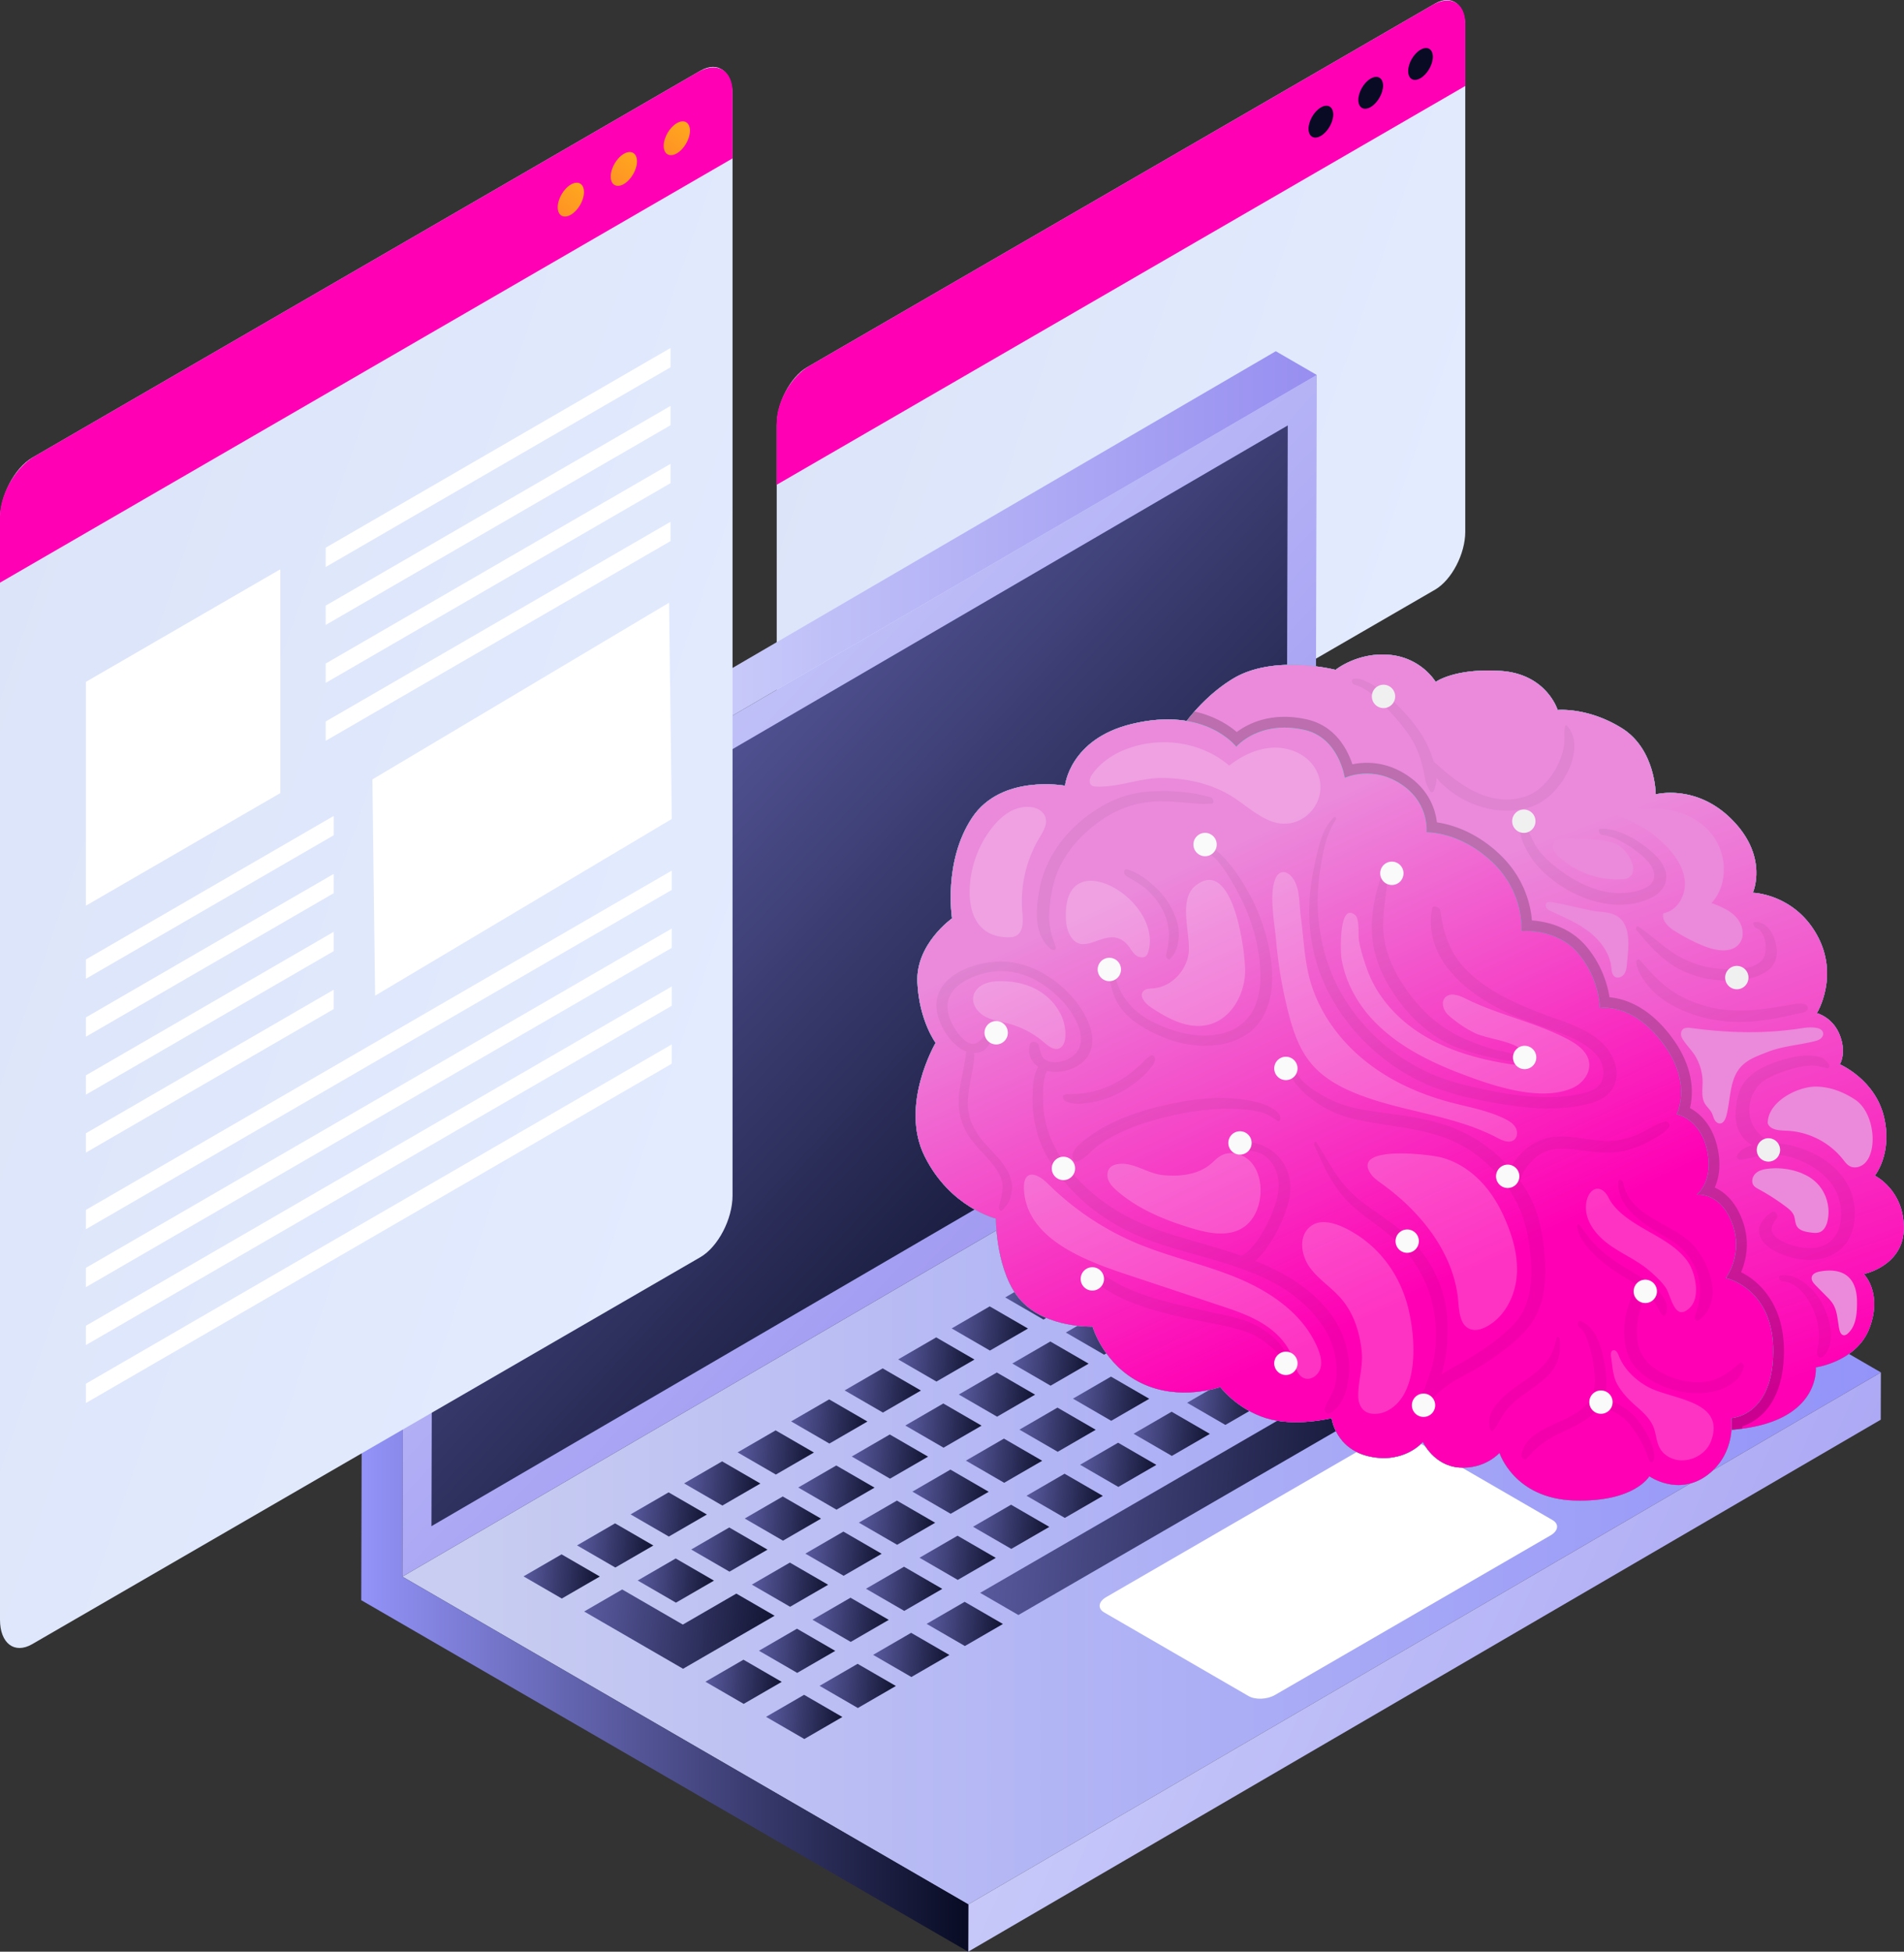 <svg viewBox="0 0 487 499" fill="none" xmlns="http://www.w3.org/2000/svg"><rect x="0" y="0" width="487" height="499" fill="#333333" stroke="none"/><path d="m206.413 243.766 160.622-92.988c4.262-2.467 7.748-9.145 7.748-14.843V6.796c0-5.695-3.486-8.338-7.748-5.872L206.413 93.912c-4.261 2.467-7.747 9.145-7.747 14.843v129.139c0 5.697 3.489 8.338 7.747 5.872" fill="url(#a)"/><path d="M207.019 93.563 366.433 1.275c4.592-2.658 8.35-.511 8.35 4.774v15.935L198.666 123.94v-15.935c0-5.282 3.76-11.78 8.353-14.442" fill="#FF00B4"/><path d="M360.174 18.18c0 2.007 1.412 2.816 3.158 1.804 1.743-1.008 3.157-3.453 3.157-5.459s-1.412-2.815-3.157-1.803c-1.746 1.005-3.158 3.45-3.158 5.459m-12.741 7.375c0 2.006 1.413 2.815 3.158 1.804 1.743-1.01 3.158-3.453 3.158-5.462 0-2.006-1.415-2.815-3.158-1.804-1.745 1.009-3.158 3.453-3.158 5.462m-12.74 7.374c0 2.007 1.413 2.816 3.158 1.805 1.743-1.009 3.158-3.453 3.158-5.46 0-2.005-1.415-2.814-3.158-1.803-1.743 1.006-3.158 3.453-3.158 5.459" fill="#080B23"/><path d="M102.922 403.107 336.337 267.09l144.746 83.798-233.412 136.017z" fill="url(#b)"/><path d="m247.671 486.904 233.413-136.016-.034 12.095L247.638 499z" fill="url(#c)"/><path d="m103.396 231.889-.474 171.217 144.749 83.798-.033 12.095L92.401 409.13l.507-183.313z" fill="url(#d)"/><path d="M103.395 231.889 336.808 95.873l-.471 171.217-233.415 136.016z" fill="url(#e)"/><path d="M110.776 236.163 329.38 108.774l-.423 154.043-218.604 127.388z" fill="url(#f)"/><path d="M92.908 225.818 326.32 89.801l10.488 6.072-233.413 136.016z" fill="url(#g)"/><path d="m143.634 397.409-9.728 5.63 9.787 5.667 9.728-5.63z" fill="url(#h)"/><path d="m157.383 400.78 9.725-5.63-9.787-5.667-9.725 5.633z" fill="url(#i)"/><path d="m171.073 392.857 9.725-5.633-9.787-5.664-9.725 5.63z" fill="url(#j)"/><path d="m184.76 384.932 9.728-5.631-9.789-5.666-9.726 5.63z" fill="url(#k)"/><path d="m198.389 365.709-9.726 5.63 9.787 5.667 9.726-5.631z" fill="url(#l)"/><path d="m212.079 357.786-9.729 5.63 9.788 5.667 9.728-5.633z" fill="url(#m)"/><path d="m225.766 349.86-9.725 5.63 9.787 5.667 9.725-5.631z" fill="url(#n)"/><path d="m239.456 341.934-9.728 5.63 9.79 5.667 9.725-5.63z" fill="url(#o)"/><path d="m253.146 334.008-9.728 5.634 9.787 5.664 9.728-5.631z" fill="url(#p)"/><path d="m266.833 326.085-9.725 5.631 9.787 5.667 9.725-5.633z" fill="url(#q)"/><path d="m280.585 329.457 9.726-5.631-9.788-5.667-9.728 5.631z" fill="url(#r)"/><path d="m294.272 321.531 9.726-5.631-9.787-5.666-9.726 5.63z" fill="url(#s)"/><path d="m307.962 313.605 9.726-5.63-9.787-5.664-9.728 5.63z" fill="url(#t)"/><path d="m321.65 305.682 9.728-5.63-9.79-5.667-9.725 5.631z" fill="url(#u)"/><path d="m325.553 292.09 9.787 5.667 9.725-5.631-9.787-5.667z" fill="url(#v)"/><path d="m172.891 409.76 9.725-5.631-9.787-5.667-9.725 5.631z" fill="url(#w)"/><path d="m186.582 401.834 9.725-5.631-9.787-5.667-9.725 5.634z" fill="url(#x)"/><path d="m200.268 393.911 9.729-5.634-9.787-5.664-9.729 5.631z" fill="url(#y)"/><path d="m213.898 374.688-9.726 5.63 9.787 5.667 9.726-5.63z" fill="url(#z)"/><path d="m227.587 366.762-9.728 5.631 9.787 5.666 9.728-5.63z" fill="url(#A)"/><path d="m241.275 358.836-9.725 5.633 9.787 5.667 9.725-5.633z" fill="url(#B)"/><path d="m254.965 350.913-9.725 5.631 9.787 5.666 9.725-5.63z" fill="url(#C)"/><path d="m268.652 342.987-9.725 5.631 9.787 5.667 9.728-5.631z" fill="url(#D)"/><path d="m282.342 335.062-9.725 5.633 9.787 5.664 9.725-5.63z" fill="url(#E)"/><path d="m296.091 338.436 9.728-5.633-9.787-5.664-9.728 5.63z" fill="url(#F)"/><path d="m309.781 330.51 9.729-5.63-9.79-5.667-9.726 5.63z" fill="url(#G)"/><path d="m323.471 322.584 9.726-5.63-9.787-5.667-9.726 5.631z" fill="url(#H)"/><path d="m337.159 314.658 9.728-5.63-9.787-5.667-9.728 5.633z" fill="url(#I)"/><path d="m350.849 306.736 9.725-5.63-9.787-5.667-9.725 5.63z" fill="url(#J)"/><path d="m178.613 413.072-3.962 2.293-15.509-8.977-9.728 5.631 15.509 8.979 4.684 2.711 5.103 2.953 13.69-7.923 7.131-4.13 2.594-1.503-9.787-5.664-2.595 1.5z" fill="url(#K)"/><path d="m202.09 410.813 9.726-5.63-9.787-5.667-9.729 5.63z" fill="url(#L)"/><path d="m215.777 402.887 9.729-5.63-9.787-5.667-9.729 5.633z" fill="url(#M)"/><path d="m229.406 383.664-9.726 5.633 9.787 5.667 9.726-5.633z" fill="url(#N)"/><path d="m243.096 375.742-9.728 5.63 9.79 5.667 9.725-5.63z" fill="url(#O)"/><path d="m256.783 367.816-9.725 5.63 9.787 5.667 9.725-5.63z" fill="url(#P)"/><path d="m270.473 359.89-9.725 5.633 9.787 5.664 9.725-5.63z" fill="url(#Q)"/><path d="m284.163 351.967-9.728 5.63 9.787 5.667 9.729-5.63z" fill="url(#R)"/><path d="m297.851 344.041-9.726 5.63 9.787 5.667 9.726-5.63z" fill="url(#S)"/><path d="m311.602 347.413 9.726-5.63-9.787-5.667-9.726 5.633z" fill="url(#T)"/><path d="m325.29 339.49 9.728-5.633-9.79-5.664-9.725 5.63z" fill="url(#U)"/><path d="m338.98 331.564 9.725-5.63-9.787-5.667-9.725 5.63z" fill="url(#V)"/><path d="m352.667 323.638 9.728-5.63-9.787-5.667-9.728 5.63z" fill="url(#W)"/><path d="m366.357 315.712 9.725-5.63-9.787-5.667-9.725 5.633z" fill="url(#X)"/><path d="m190.218 435.641 9.728-5.63-9.787-5.667-9.728 5.63z" fill="url(#Y)"/><path d="m203.908 427.716 9.726-5.631-9.787-5.666-9.726 5.633z" fill="url(#Z)"/><path d="m217.598 419.793 9.726-5.633-9.787-5.665-9.726 5.631z" fill="url(#aa)"/><path d="m231.286 411.867 9.728-5.631-9.787-5.666-9.728 5.63z" fill="url(#ab)"/><path d="m244.914 392.644-9.725 5.63 9.787 5.667 9.725-5.63z" fill="url(#ac)"/><path d="m258.604 384.718-9.728 5.633 9.79 5.664 9.725-5.63z" fill="url(#ad)"/><path d="m272.292 376.795-9.726 5.631 9.787 5.667 9.728-5.631z" fill="url(#ae)"/><path d="m285.982 368.869-9.726 5.631 9.787 5.667 9.726-5.631z" fill="url(#af)"/><path d="m299.672 360.943-9.729 5.634 9.788 5.664 9.728-5.631z" fill="url(#ag)"/><path d="m313.359 353.02-9.725 5.631 9.787 5.667 9.725-5.631z" fill="url(#ah)"/><path d="m327.111 356.392 9.725-5.631-9.787-5.667-9.725 5.631z" fill="url(#ai)"/><path d="m340.798 348.466 9.728-5.63-9.79-5.667-9.725 5.633z" fill="url(#aj)"/><path d="m354.488 340.543 9.725-5.633-9.787-5.664-9.725 5.631z" fill="url(#ak)"/><path d="m368.175 332.617 9.728-5.63-9.787-5.667-9.728 5.631z" fill="url(#al)"/><path d="m381.865 324.692 9.726-5.631-9.787-5.667-9.726 5.631z" fill="url(#am)"/><path d="m205.73 444.62 9.725-5.63-9.787-5.667-9.728 5.631z" fill="url(#an)"/><path d="m219.417 436.695 9.728-5.631-9.79-5.667-9.725 5.631z" fill="url(#ao)"/><path d="m233.107 428.769 9.726-5.63-9.787-5.667-9.726 5.633z" fill="url(#ap)"/><path d="m246.795 420.846 9.728-5.633-9.787-5.664-9.728 5.63z" fill="url(#aq)"/><path d="m332.83 359.704-3.962 2.293-9.725 5.63-3.962 2.296-9.729 5.63-3.961 2.295-9.726 5.631-3.965 2.292-9.725 5.634-3.962 2.292-9.728 5.631-13.687 7.925 9.787 5.667 13.69-7.926 9.725-5.63 3.962-2.295 9.728-5.631 3.962-2.292 9.726-5.631 3.961-2.295 9.729-5.63 3.962-2.296 9.725-5.63 3.965-2.293 4.861-2.818 4.864-2.815-9.787-5.664-4.864 2.815z" fill="url(#ar)"/><path d="m356.307 357.445 9.728-5.63-9.787-5.667-9.728 5.63z" fill="url(#as)"/><path d="m369.997 349.52 9.725-5.63-9.787-5.667-9.725 5.63z" fill="url(#at)"/><path d="m383.686 341.594 9.726-5.63-9.787-5.667-9.728 5.633z" fill="url(#au)"/><path d="m397.374 333.671 9.726-5.63-9.787-5.667-9.726 5.63z" fill="url(#av)"/><path d="m396.612 392.551-70.498 40.814c-1.998 1.158-5.021 1.284-6.753.281l-36.932-21.381c-1.731-1.003-1.513-2.75.485-3.908l70.498-40.814c1.998-1.158 5.021-1.281 6.753-.281l36.932 21.381c1.732 1 1.513 2.75-.485 3.908" fill="#fff"/><path d="m8.24 420.366 170.886-98.93c4.533-2.624 8.243-9.729 8.243-15.79V24.342c0-6.06-3.71-8.872-8.243-6.248L8.24 117.024C3.707 119.648 0 126.753 0 132.814v281.301c-.003 6.063 3.707 8.875 8.24 6.251" fill="url(#aw)"/><path d="m8.882 116.652 169.602-98.185c4.886-2.83 8.885-.543 8.885 5.08v16.952L0 148.974v-16.953c-.003-5.625 3.995-12.539 8.882-15.369" fill="#FF00B4"/><path d="M169.756 37.297c0 2.135 1.505 2.995 3.36 1.919 1.855-1.074 3.359-3.675 3.359-5.81 0-2.136-1.504-2.995-3.359-1.92-1.855 1.074-3.36 3.676-3.36 5.81" fill="url(#ax)"/><path d="M156.203 45.141c0 2.136 1.505 2.995 3.36 1.922s3.359-3.675 3.359-5.81-1.504-2.995-3.359-1.922c-1.855 1.076-3.36 3.678-3.36 5.81" fill="url(#ay)"/><path d="M142.651 52.988c0 2.135 1.504 2.995 3.359 1.922s3.36-3.675 3.36-5.81c0-2.136-1.505-2.995-3.36-1.92-1.857 1.074-3.359 3.673-3.359 5.808" fill="url(#az)"/><path d="m21.97 231.561 49.73-28.79v-57.222l-49.73 28.789zm61.333-91.527v4.936l88.201-51.06v-4.94zm0 19.748 88.201-51.061v-4.936l-88.201 51.061zm0 14.815 88.201-51.064v-4.939l-88.201 51.064zm0 14.812 88.201-51.063v-4.937L83.303 184.47zm88.526 19.976-75.884 45.183-.692-55.289 75.881-45.181zm-86.469-.767v4.939l-63.39 36.695v-4.936zm0 19.751-63.39 36.695v-4.936l63.39-36.698zm0 14.812-63.39 36.695v-4.936l63.39-36.699zm0 14.812-63.39 36.695v-4.936l63.39-36.699zm-63.39 51.353v4.936l149.859-86.756v-4.937zm0 19.748 149.859-86.757v-4.936l-149.86 86.756zm0 14.812 149.859-86.757v-4.936l-149.86 86.756zm0 14.815 149.859-86.76v-4.936l-149.86 86.756z" fill="#fff"/><path d="M476.723 325.738s4.832 4.817 1.474 13.74c-3.221 8.676-13.758 10.128-13.758 10.128s1.393 14.205-21.564 15.956c.137-1.778-.053-2.984-.053-2.984s10.564-.411 10.727-16.86c.19-16.423-12.147-18.968-12.147-18.968s4.394-5.747 1.911-13.22c-3.003-9.005-9.362-8.046-9.362-8.046s4.612-3.394 2.593-11.797c-1.884-7.801-7.726-8.814-7.726-8.814s4.341-7.774-3.575-18.256c-7.943-10.483-16.023-8.868-16.023-8.868s0-7.5-5.596-14.042c-5.623-6.568-14.494-5.639-14.494-5.639s.984-9.716-7.425-17.654c-8.407-7.965-16.842-7.608-16.842-7.608s.818-6.926-5.678-11.742c-7.753-5.747-15.231-2.19-15.231-2.19s-1.446-10.319-10.346-12.289c-11.627-2.545-17.388 4.325-17.388 4.325s-3.876-5.119-12.719-6.569c2.783-3.585 6.824-7.746 11.764-10.756 10.482-6.433 26.341-2.326 26.341-2.326s5.65-4.599 13.839-3.831c8.189.766 11.764 6.925 11.764 6.925s4.859-3.585 16.624-2.819 14.577 9.99 14.577 9.99 7.696-.766 16.378 4.625c8.707 5.393 8.707 16.943 8.707 16.943s10.509-2.819 19.708 6.679c9.226 9.498 5.131 18.475 5.131 18.475s10.482.247 16.378 10.757c5.869 10.537 0 20.035 0 20.035s4.094 1.013 5.869 5.639c1.802 4.625 0 7.445 0 7.445s8.953 3.831 11.273 13.329c2.293 9.498-2.32 15.135-2.32 15.135s7.425 3.613 7.425 13.357c0 9.741-10.236 11.795-10.236 11.795" fill="#27DEBF"/><path d="M476.723 325.738s4.832 4.817 1.474 13.74c-3.221 8.676-13.758 10.128-13.758 10.128s1.393 14.205-21.564 15.956c.137-1.779-.053-2.984-.053-2.984s10.564-.411 10.727-16.86c.19-16.423-12.147-18.968-12.147-18.968s4.394-5.747 1.911-13.22c-3.003-9.005-9.362-8.046-9.362-8.046s4.612-3.394 2.593-11.797c-1.884-7.801-7.726-8.814-7.726-8.814s4.341-7.774-3.575-18.256c-7.943-10.483-16.023-8.868-16.023-8.868s0-7.5-5.596-14.042c-5.623-6.569-14.494-5.639-14.494-5.639s.984-9.716-7.425-17.654c-8.407-7.965-16.842-7.609-16.842-7.609s.818-6.925-5.678-11.741c-7.753-5.747-15.231-2.19-15.231-2.19s-1.446-10.319-10.346-12.289c-11.627-2.545-17.388 4.325-17.388 4.325s-1.228-1.615-3.848-3.283a6.5 6.5 0 0 0-.737-.438c-1.992-1.178-4.696-2.299-8.134-2.846 2.783-3.585 6.824-7.747 11.764-10.757 10.482-6.432 26.341-2.326 26.341-2.326s5.65-4.599 13.839-3.831c8.189.766 11.764 6.925 11.764 6.925s4.859-3.585 16.624-2.819c11.764.767 14.577 9.991 14.577 9.991s7.696-.767 16.378 4.625c8.707 5.392 8.707 16.942 8.707 16.942s10.509-2.818 19.708 6.679c9.226 9.498 5.131 18.476 5.131 18.476s10.482.246 16.378 10.756c5.869 10.538 0 20.036 0 20.036s4.094 1.012 5.869 5.638c1.802 4.625 0 7.446 0 7.446s8.953 3.831 11.273 13.329c2.293 9.497-2.32 15.135-2.32 15.135s7.425 3.612 7.425 13.356c0 9.74-10.236 11.794-10.236 11.794" fill="url(#aA)"/><path opacity=".2" d="M445.321 325.276c1.21-2.836 2.317-7.359.573-12.622-1.708-5.145-4.598-7.8-7.303-9.034 1.063-2.376 1.74-5.851.608-10.577-1.365-5.673-4.547-8.428-6.947-9.736.883-3.651 1.17-10.394-4.843-18.352-5.939-7.853-12.159-9.663-15.73-9.978-.495-3.096-1.917-8.297-5.992-13.063-4.367-5.107-10.321-6.33-13.856-6.57-.322-3.886-1.853-10.862-8.255-16.926-6.238-5.909-12.553-7.649-16.052-8.154-.352-2.983-1.743-7.722-6.717-11.409-5.819-4.312-11.516-4.139-14.897-3.437-1.251-3.776-4.372-9.879-11.721-11.498-8.938-1.97-14.882 1.031-17.852 3.245-2.016-1.737-5.567-4.078-10.832-5.247a50 50 0 0 0-3.847 4.919c8.453.913 12.186 5.48 12.384 5.732a2.74 2.74 0 0 0 2.093 1.075 2.78 2.78 0 0 0 2.159-.949c.2-.228 4.983-5.584 14.723-3.43 6.904 1.521 8.202 9.65 8.253 9.986a2.74 2.74 0 0 0 1.402 2.007 2.74 2.74 0 0 0 2.453.086c.249-.112 6.177-2.732 12.438 1.913 5.08 3.763 4.622 9.027 4.603 9.224-.092.788.171 1.58.707 2.169.536.585 1.249.983 2.1.887.269-.01 7.483-.128 14.859 6.859 7.258 6.877 6.629 15.079 6.6 15.409a2.742 2.742 0 0 0 2.99 2.994c.078-.013 7.556-.665 12.122 4.677 4.831 5.648 4.945 12.205 4.945 12.259 0 .803.373 1.562.987 2.082a2.73 2.73 0 0 0 2.23.61c.269-.037 6.682-.989 13.355 7.835 6.64 8.788 3.497 15.057 3.374 15.289a2.75 2.75 0 0 0-.069 2.478 2.78 2.78 0 0 0 1.956 1.546c.17.034 4.169.917 5.568 6.751 1.53 6.362-1.469 8.873-1.548 8.942-.994.73-1.344 2.033-.902 3.186.442 1.152 1.637 1.847 2.858 1.737.426-.051 4.284-.238 6.416 6.191 1.975 5.96-1.34 10.539-1.472 10.716a2.74 2.74 0 0 0-.387 2.603 2.75 2.75 0 0 0 1.984 1.735c.416.094 10.134 2.416 9.99 16.262-.142 13.436-7.827 14.124-8.114 14.144a2.72 2.72 0 0 0-1.991.994 2.75 2.75 0 0 0-.599 2.152c.014.097.121.92.058 2.133 1.004.34 1.912.505 2.695.446.978-.074 1.854-.2 2.745-.319.009-.177.026-.377.03-.54 3.866-1.331 10.495-5.568 10.636-18.951.12-11.883-5.966-18-10.968-20.481" fill="#000"/><path d="M442.821 362.577s10.563-.416 10.735-16.849-12.15-18.968-12.15-18.968 4.382-5.744 1.896-13.24c-2.982-8.994-9.349-8.044-9.349-8.044s4.608-3.388 2.59-11.79c-1.875-7.812-7.726-8.803-7.726-8.803s4.332-7.795-3.587-18.269c-7.918-10.476-16.017-8.877-16.017-8.877s0-7.488-5.601-14.041c-5.602-6.553-14.47-5.617-14.47-5.617s.96-9.712-7.443-17.669c-8.401-7.956-16.83-7.605-16.83-7.605s.816-6.925-5.69-11.745c-7.751-5.745-15.214-2.192-15.214-2.192s-1.466-10.312-10.369-12.273c-11.622-2.561-17.382 4.327-17.382 4.327s-7.865-10.426-26.79-5.809c-15.875 3.875-17.018 15.777-17.018 15.777s-16.293-3.062-23.761 8.171-5.134 25.743-5.134 25.743-9.336 6.552-8.868 16.38 4.667 15.446 4.667 15.446-9.334 15.913-2.801 29.018c6.535 13.106 18.204 15.913 18.204 15.913s0 14.042 6.535 21.063 18.204 6.553 18.204 6.553 2.801 9.829 12.603 14.509 20.07.936 20.07.936 4.201 5.616 11.669 7.956 16.804 0 16.804 0 .933 7.957 9.803 9.83c8.868 1.871 13.536-3.745 13.536-3.745s2.801 6.085 9.335 6.553 10.269-3.744 10.269-3.744 3.734 11.701 19.137 12.169 19.182-6.193 19.182-6.193 7.424 5.274 14.892-.35c7.47-5.629 6.069-14.521 6.069-14.521" fill="#27DEBF"/><path d="M442.821 362.577s10.563-.416 10.735-16.849-12.15-18.968-12.15-18.968 4.382-5.744 1.896-13.24c-2.982-8.994-9.349-8.044-9.349-8.044s4.608-3.388 2.59-11.79c-1.875-7.812-7.726-8.803-7.726-8.803s4.332-7.795-3.587-18.269c-7.918-10.476-16.017-8.877-16.017-8.877s0-7.488-5.601-14.041c-5.602-6.553-14.47-5.617-14.47-5.617s.96-9.712-7.443-17.669c-8.401-7.956-16.83-7.605-16.83-7.605s.816-6.925-5.69-11.745c-7.751-5.745-15.214-2.192-15.214-2.192s-1.466-10.312-10.369-12.273c-11.622-2.561-17.382 4.327-17.382 4.327s-7.865-10.426-26.79-5.809c-15.875 3.875-17.018 15.777-17.018 15.777s-16.293-3.062-23.761 8.171-5.134 25.743-5.134 25.743-9.336 6.552-8.868 16.38 4.667 15.446 4.667 15.446-9.334 15.913-2.801 29.018c6.535 13.106 18.204 15.913 18.204 15.913s0 14.042 6.535 21.063 18.204 6.553 18.204 6.553 2.801 9.829 12.603 14.509 20.07.936 20.07.936 4.201 5.616 11.669 7.956 16.804 0 16.804 0 .933 7.957 9.803 9.83c8.868 1.871 13.536-3.745 13.536-3.745s2.801 6.085 9.335 6.553 10.269-3.744 10.269-3.744 3.734 11.701 19.137 12.169 19.182-6.193 19.182-6.193 7.424 5.274 14.892-.35c7.47-5.629 6.069-14.521 6.069-14.521" fill="url(#aB)"/><path d="M476.723 325.738s4.832 4.817 1.474 13.74c-3.221 8.676-13.758 10.128-13.758 10.128s1.393 14.205-21.564 15.956c.137-1.778-.053-2.984-.053-2.984s10.564-.411 10.727-16.86c.19-16.423-12.147-18.968-12.147-18.968s4.394-5.747 1.911-13.22c-3.003-9.005-9.362-8.046-9.362-8.046s4.612-3.394 2.593-11.797c-1.884-7.801-7.726-8.814-7.726-8.814s4.341-7.774-3.575-18.256c-7.943-10.483-16.023-8.868-16.023-8.868s0-7.5-5.596-14.042c-5.623-6.568-14.494-5.639-14.494-5.639s.984-9.716-7.425-17.654c-8.407-7.965-16.842-7.608-16.842-7.608s.818-6.926-5.678-11.742c-7.753-5.747-15.231-2.19-15.231-2.19s-1.446-10.319-10.346-12.289c-11.627-2.545-17.388 4.325-17.388 4.325s-3.876-5.119-12.719-6.569c2.783-3.585 6.824-7.746 11.764-10.756 10.482-6.433 26.341-2.326 26.341-2.326s5.65-4.599 13.839-3.831c8.189.766 11.764 6.925 11.764 6.925s4.859-3.585 16.624-2.819 14.577 9.99 14.577 9.99 7.696-.766 16.378 4.625c8.707 5.393 8.707 16.943 8.707 16.943s10.509-2.819 19.708 6.679c9.226 9.498 5.131 18.475 5.131 18.475s10.482.247 16.378 10.757c5.869 10.537 0 20.035 0 20.035s4.094 1.013 5.869 5.639c1.802 4.625 0 7.445 0 7.445s8.953 3.831 11.273 13.329c2.293 9.498-2.32 15.135-2.32 15.135s7.425 3.613 7.425 13.357c0 9.741-10.236 11.795-10.236 11.795" fill="#27DEBF"/><path d="M476.723 325.738s4.832 4.817 1.474 13.74c-3.221 8.676-13.758 10.128-13.758 10.128s1.393 14.205-21.564 15.956c.137-1.779-.053-2.984-.053-2.984s10.564-.411 10.727-16.86c.19-16.423-12.147-18.968-12.147-18.968s4.394-5.747 1.911-13.22c-3.003-9.005-9.362-8.046-9.362-8.046s4.612-3.394 2.593-11.797c-1.884-7.801-7.726-8.814-7.726-8.814s4.341-7.774-3.575-18.256c-7.943-10.483-16.023-8.868-16.023-8.868s0-7.5-5.596-14.042c-5.623-6.569-14.494-5.639-14.494-5.639s.984-9.716-7.425-17.654c-8.407-7.965-16.842-7.609-16.842-7.609s.818-6.925-5.678-11.741c-7.753-5.747-15.231-2.19-15.231-2.19s-1.446-10.319-10.346-12.289c-11.627-2.545-17.388 4.325-17.388 4.325s-1.228-1.615-3.848-3.283a6.5 6.5 0 0 0-.737-.438c-1.992-1.178-4.696-2.299-8.134-2.846 2.783-3.585 6.824-7.747 11.764-10.757 10.482-6.432 26.341-2.326 26.341-2.326s5.65-4.599 13.839-3.831c8.189.766 11.764 6.925 11.764 6.925s4.859-3.585 16.624-2.819c11.764.767 14.577 9.991 14.577 9.991s7.696-.767 16.378 4.625c8.707 5.392 8.707 16.942 8.707 16.942s10.509-2.818 19.708 6.679c9.226 9.498 5.131 18.476 5.131 18.476s10.482.246 16.378 10.756c5.869 10.538 0 20.036 0 20.036s4.094 1.012 5.869 5.638c1.802 4.625 0 7.446 0 7.446s8.953 3.831 11.273 13.329c2.293 9.497-2.32 15.135-2.32 15.135s7.425 3.612 7.425 13.356c0 9.74-10.236 11.794-10.236 11.794" fill="url(#aC)"/><path opacity=".2" d="M445.321 325.276c1.21-2.836 2.317-7.359.573-12.622-1.708-5.145-4.598-7.8-7.303-9.034 1.063-2.376 1.74-5.851.608-10.577-1.365-5.673-4.547-8.428-6.947-9.736.883-3.651 1.17-10.394-4.843-18.352-5.939-7.853-12.159-9.663-15.73-9.978-.495-3.096-1.917-8.297-5.992-13.063-4.367-5.107-10.321-6.33-13.856-6.57-.322-3.886-1.853-10.862-8.255-16.926-6.238-5.909-12.553-7.649-16.052-8.154-.352-2.983-1.743-7.722-6.717-11.409-5.819-4.312-11.516-4.139-14.897-3.437-1.251-3.776-4.372-9.879-11.721-11.498-8.938-1.97-14.882 1.031-17.852 3.245-2.016-1.737-5.567-4.078-10.832-5.247a50 50 0 0 0-3.847 4.919c8.453.913 12.186 5.48 12.384 5.732a2.74 2.74 0 0 0 2.093 1.075 2.78 2.78 0 0 0 2.159-.949c.2-.228 4.983-5.584 14.723-3.43 6.904 1.521 8.202 9.65 8.253 9.986a2.74 2.74 0 0 0 1.402 2.007 2.74 2.74 0 0 0 2.453.086c.249-.112 6.177-2.732 12.438 1.913 5.08 3.763 4.622 9.027 4.603 9.224-.092.788.171 1.58.707 2.169.536.585 1.249.983 2.1.887.269-.01 7.483-.128 14.859 6.859 7.258 6.877 6.629 15.079 6.6 15.409a2.742 2.742 0 0 0 2.99 2.994c.078-.013 7.556-.665 12.122 4.677 4.831 5.648 4.945 12.205 4.945 12.259 0 .803.373 1.562.987 2.082a2.73 2.73 0 0 0 2.23.61c.269-.037 6.682-.989 13.355 7.835 6.64 8.788 3.497 15.057 3.374 15.289a2.75 2.75 0 0 0-.069 2.478 2.78 2.78 0 0 0 1.956 1.546c.17.034 4.169.917 5.568 6.751 1.53 6.362-1.469 8.873-1.548 8.942-.994.73-1.344 2.033-.902 3.186.442 1.152 1.637 1.847 2.858 1.737.426-.051 4.284-.238 6.416 6.191 1.975 5.96-1.34 10.539-1.472 10.716a2.74 2.74 0 0 0-.387 2.603 2.75 2.75 0 0 0 1.984 1.735c.416.094 10.134 2.416 9.99 16.262-.142 13.436-7.827 14.124-8.114 14.144a2.72 2.72 0 0 0-1.991.994 2.75 2.75 0 0 0-.599 2.152c.014.097.121.92.058 2.133 1.004.34 1.912.505 2.695.446.978-.074 1.854-.2 2.745-.319.009-.177.026-.377.03-.54 3.866-1.331 10.495-5.568 10.636-18.951.12-11.883-5.966-18-10.968-20.481" fill="#000"/><path d="M442.821 362.577s10.563-.416 10.735-16.849-12.15-18.968-12.15-18.968 4.382-5.744 1.896-13.24c-2.982-8.994-9.349-8.044-9.349-8.044s4.608-3.388 2.59-11.79c-1.875-7.812-7.726-8.803-7.726-8.803s4.332-7.795-3.587-18.269c-7.918-10.476-16.017-8.877-16.017-8.877s0-7.488-5.601-14.041c-5.602-6.553-14.47-5.617-14.47-5.617s.96-9.712-7.443-17.669c-8.401-7.956-16.83-7.605-16.83-7.605s.816-6.925-5.69-11.745c-7.751-5.745-15.214-2.192-15.214-2.192s-1.466-10.312-10.369-12.273c-11.622-2.561-17.382 4.327-17.382 4.327s-7.865-10.426-26.79-5.809c-15.875 3.875-17.018 15.777-17.018 15.777s-16.293-3.062-23.761 8.171-5.134 25.743-5.134 25.743-9.336 6.552-8.868 16.38 4.667 15.446 4.667 15.446-9.334 15.913-2.801 29.018c6.535 13.106 18.204 15.913 18.204 15.913s0 14.042 6.535 21.063 18.204 6.553 18.204 6.553 2.801 9.829 12.603 14.509 20.07.936 20.07.936 4.201 5.616 11.669 7.956 16.804 0 16.804 0 .933 7.957 9.803 9.83c8.868 1.871 13.536-3.745 13.536-3.745s2.801 6.085 9.335 6.553 10.269-3.744 10.269-3.744 3.734 11.701 19.137 12.169 19.182-6.193 19.182-6.193 7.424 5.274 14.892-.35c7.47-5.629 6.069-14.521 6.069-14.521" fill="#27DEBF"/><path d="M442.821 362.577s10.563-.416 10.735-16.849-12.15-18.968-12.15-18.968 4.382-5.744 1.896-13.24c-2.982-8.994-9.349-8.044-9.349-8.044s4.608-3.388 2.59-11.79c-1.875-7.812-7.726-8.803-7.726-8.803s4.332-7.795-3.587-18.269c-7.918-10.476-16.017-8.877-16.017-8.877s0-7.488-5.601-14.041c-5.602-6.553-14.47-5.617-14.47-5.617s.96-9.712-7.443-17.669c-8.401-7.956-16.83-7.605-16.83-7.605s.816-6.925-5.69-11.745c-7.751-5.745-15.214-2.192-15.214-2.192s-1.466-10.312-10.369-12.273c-11.622-2.561-17.382 4.327-17.382 4.327s-7.865-10.426-26.79-5.809c-15.875 3.875-17.018 15.777-17.018 15.777s-16.293-3.062-23.761 8.171-5.134 25.743-5.134 25.743-9.336 6.552-8.868 16.38 4.667 15.446 4.667 15.446-9.334 15.913-2.801 29.018c6.535 13.106 18.204 15.913 18.204 15.913s0 14.042 6.535 21.063 18.204 6.553 18.204 6.553 2.801 9.829 12.603 14.509 20.07.936 20.07.936 4.201 5.616 11.669 7.956 16.804 0 16.804 0 .933 7.957 9.803 9.83c8.868 1.871 13.536-3.745 13.536-3.745s2.801 6.085 9.335 6.553 10.269-3.744 10.269-3.744 3.734 11.701 19.137 12.169 19.182-6.193 19.182-6.193 7.424 5.274 14.892-.35c7.47-5.629 6.069-14.521 6.069-14.521" fill="url(#aD)"/><g opacity=".05" fill="#000"><path d="M319.786 228.978c-1.636-3.041-3.489-6.011-5.76-8.62-1.659-1.906-4.257-4.709-7.066-4.409-.805.087-.279 1.399.289 1.503 2.529.461 4.281 2.608 5.695 4.602 1.51 2.129 2.784 4.419 3.996 6.728 3.19 6.082 5.16 12.834 5.427 19.721.224 5.793-1.193 11.717-6.714 14.575-6.493 3.36-14.867 1.238-20.982-1.885-5.29-2.702-8.849-7.138-9.716-13.1-.105-.721-1.226-1.341-1.209-.279.052 3.156.626 6.202 2.267 8.936 1.548 2.579 4.057 4.551 6.618 6.05 6.277 3.673 13.874 5.733 21.08 3.921 16.964-4.262 12.124-26.494 6.075-37.743"/><path d="M301.48 237.958c-.193-2.351-1.138-4.628-2.328-6.637-1.211-2.042-2.809-3.84-4.614-5.369-1.8-1.522-3.929-3.017-6.235-3.626-.992-.262-.923 1.145-.315 1.54 1.82 1.186 3.714 2.054 5.332 3.559 1.534 1.427 2.901 3.074 3.903 4.922a14.6 14.6 0 0 1 1.716 5.688c.097 1.078.029 2.132-.111 3.2-.133 1.015-.403 1.98-.559 2.992-.071.46.514 1.455 1.034.93 1.81-1.823 2.384-4.713 2.177-7.199"/><path d="M309.704 203.883c-4.911-1.447-10.662-1.864-15.761-1.498-5.108.367-9.713 2.083-13.969 4.908-7.351 4.878-12.862 12.136-14.252 20.987-.768 4.885-1.19 10.997 3.126 14.422.515.409 1.458.183 1.162-.627-1.076-2.946-1.872-5.536-1.67-8.727.16-2.515.505-5.097 1.154-7.532 1.342-5.037 4.365-9.454 8.169-12.95 4.086-3.756 9.151-6.729 14.668-7.633 2.908-.477 5.885-.426 8.816-.223 2.861.198 5.947.768 8.804.424.8-.094.264-1.4-.247-1.551m-32.82 54.564c-4.414-7.105-12.794-12.783-21.301-12.616-6.668.13-16.954 3.873-16.002 12.228.433 3.806 3.163 8.343 6.503 10.294 1.611.942 3.671 1.265 5.353.301 1.99-1.137 2.199-3.66 2.729-5.638.088-.328-.273-1.027-.637-.638-1.647 1.763-3.253 6.101-6.298 3.955-2.277-1.605-4.248-4.885-4.757-7.599-1.212-6.449 6.222-9.553 11.34-10.287 7.117-1.02 13.656 2.74 18.293 7.917 3.006 3.356 6.97 10.322 2.085 13.803-1.54 1.096-3.672 1.674-5.549 1.305-2.259-.446-2.476-2.182-2.918-4.147-.218-.969-1.958-1.381-2.292-.301-.767 2.489.464 4.913 2.72 6.119 2.217 1.185 4.962 1.104 7.301.355 2.347-.752 4.535-2.378 5.454-4.731 1.31-3.351-.243-7.453-2.024-10.32"/><path d="M342.523 339.436c-3.722-7.187-10.684-12.157-17.851-15.49a70 70 0 0 0-3.615-1.547c1.518-1.267 2.808-3.084 3.659-4.363a37.4 37.4 0 0 0 4.762-10.309c1.019-3.566.728-7.451-1.365-10.592-1.03-1.545-2.415-2.854-4.055-3.73-1.636-.877-4.404-1.836-6.21-1.008-.729.334.086 1.41.558 1.525 1.869.453 3.49.458 5.125 1.637 1.394 1.005 2.408 2.462 2.967 4.083.964 2.795.568 5.652-.343 8.385a36.8 36.8 0 0 1-4.09 8.436c-.816 1.25-1.728 2.445-2.82 3.468-.517.484-1.124.812-1.722 1.148-6.153-2.162-12.508-3.758-18.724-5.723-9.031-2.855-17.266-7.342-23.657-14.489-3.805-4.255-6.857-9.251-7.9-14.936-.423-2.312-.53-4.766-.43-7.115.082-1.946.248-4.504 1.665-5.98.685-.712-.614-2.143-1.405-1.628-2.991 1.95-2.94 6.769-2.959 9.941-.029 5.034 1.176 9.935 3.593 14.355 4.637 8.477 12.466 15.265 21.115 19.415 14.989 7.19 34.08 7.351 46.193 19.986 3.184 3.321 5.612 7.186 6.458 11.759.444 2.397.552 4.996.016 7.389-.513 2.293-1.96 3.957-2.703 6.099-.193.561.604 1.572 1.221 1.275 3.538-1.704 4.77-6.502 5.03-10.142.29-4.046-.656-8.261-2.513-11.849"/><path d="M323.661 340.295c-4.106-2.971-9.109-3.707-13.926-4.819-4.799-1.108-9.638-2.084-14.356-3.51a63 63 0 0 1-6.925-2.532c-3.229-1.405-6.043-3.528-9.219-4.966-.605-.274-1.289.259-.978.921.955 2.039 3.402 3.549 5.261 4.697 1.856 1.147 3.847 2.077 5.869 2.887 4.276 1.711 8.752 2.862 13.23 3.899 5.399 1.25 11.262 1.866 16.464 3.79 1.618.598 3.091 1.436 4.475 2.462 1.642 1.215 4.053 3.117 4.23 5.309.056.704 1.263 1.363 1.389.368.461-3.658-2.782-6.532-5.514-8.506m-65.551-40.072c-1.25-2.786-3.523-4.96-5.56-7.167-2.933-3.18-5.018-6.511-5.005-11.012.008-2.375.483-4.716.915-7.041.445-2.386 1.211-5.136.275-7.471-.161-.4-.738-.733-1.01-.252-.595 1.051-.627 2.342-.831 3.52a116 116 0 0 1-.611 3.254c-.436 2.143-.889 4.289-1.037 6.477-.268 4.028.84 7.772 3.279 10.979 1.828 2.4 4.103 4.418 5.897 6.841.822 1.111 1.524 2.312 1.837 3.672.522 2.258-.247 4.359-.745 6.547-.075.332.27 1.331.753.901 2.63-2.345 3.263-6.082 1.843-9.248m167.853-13.473c-2.31.517-4.14 1.892-6.236 2.913-2.233 1.088-4.751 1.802-7.23 1.99-4.47.339-8.819-1.122-13.28-1.093-4.102.027-7.601 1.587-10.361 4.59-.776.843-1.848 2.163-2.569 3.558a43 43 0 0 0-2.819-2.905c-3.678-3.418-8.035-6.132-12.764-7.817-5.283-1.882-10.811-2.659-16.344-3.4-4.996-.667-9.84-1.315-14.39-3.612-3.776-1.906-8.188-4.587-9.335-8.991-.195-.75-1.369-.98-1.288.007.309 3.792 3.143 6.669 5.992 8.894 3.094 2.418 6.806 4.231 10.626 5.139 10.087 2.399 20.889 2.115 29.865 8.01 7.796 5.121 13.309 12.818 14.941 22.051 1.349 7.63 1.946 17.171-4.071 23.022-4.193 4.077-9.103 7.229-14.205 10.028-1.202.659-2.518 1.406-3.799 2.246.735-2.32 1.176-4.748 1.382-6.976.444-4.78.252-9.803-1.213-14.405-1.406-4.413-3.756-8.433-6.833-11.883-3.644-4.086-8.182-6.786-12.547-9.989-2.599-1.906-4.92-4.04-6.833-6.651-2.165-2.958-3.968-6.227-5.888-9.345-.38-.618-.814.186-.612.635 2.198 4.896 4.32 9.821 8.02 13.823 3.636 3.932 8.403 6.585 12.355 10.165 6.914 6.265 10.616 14.734 10.739 24.061.039 2.949-.231 5.814-1.012 8.666-.524 1.915-1.315 3.762-1.892 5.664-.982 1.222-1.725 2.585-1.976 4.161-.116.724 1.138 1.847 1.731 1.1 1.564-1.97 3.107-3.816 5.086-5.392 1.758-1.399 3.744-2.488 5.717-3.546 4.65-2.488 9.065-5.428 13.013-8.94 3.253-2.894 5.489-6.096 6.525-10.375.985-4.07.956-8.394.511-12.537-.448-4.164-1.219-8.414-2.953-12.248-.874-1.934-1.976-3.746-3.204-5.468.275-.81.487-1.672.902-2.36.852-1.413 2.003-2.689 3.266-3.745 3.02-2.526 7.01-2.279 10.684-1.779 4.213.572 8.407 1.153 12.594.051a25.5 25.5 0 0 0 5.924-2.414c1.659-.927 3.535-1.956 4.718-3.469.429-.55-.289-1.578-.937-1.434"/><path d="M412.73 270.887c-2.462-5.861-8.9-8.335-14.448-10.318-6.164-2.204-12.392-4.57-17.872-8.223-2.59-1.726-5.016-3.731-6.958-6.181-3.111-3.921-4.387-8.448-5.051-13.369-.105-.785-1.888-1.59-2.09-.501-2.242 12.069 7.674 20.736 17.307 25.693 5.186 2.67 10.683 4.302 16.104 6.378 4.41 1.689 11.257 5.098 10.299 10.97-.463 2.839-3.092 3.751-5.565 4.305-3.323.743-6.732.953-10.128.849-7.019-.214-13.951-1.638-20.738-3.368a49.22 49.22 0 0 1-30.087-22.425c-3.871-6.456-5.867-13.703-6.384-21.197-.259-3.747.005-7.426.566-11.132.656-4.331 1.498-9.06 3.974-12.79.16-.242-.057-.982-.397-.663-2.358 2.205-3.386 5.359-4.165 8.418-.822 3.232-1.502 6.587-1.892 9.899-.871 7.398-.073 15.052 2.597 22.019 4.706 12.284 15.078 22.771 27.086 27.976 6.229 2.7 13.258 4.079 19.931 5.159 7.192 1.165 14.859 1.66 21.961-.304 2.515-.695 4.845-1.944 6.025-4.392 1.027-2.136.822-4.668-.075-6.803"/><path d="M388.944 269.998c-2.577-.884-5.369-1.167-7.978-2.015-2.629-.855-5.281-1.796-7.762-3.033-4.547-2.267-8.479-5.528-11.664-9.489-3.395-4.223-6.417-9.465-7.396-14.84-1.053-5.771.541-11.359.845-17.099.024-.476-.798-1.655-1.146-.8-2.48 6.088-3.734 13.223-2.427 19.744 1.121 5.591 4.19 10.89 7.791 15.241 3.485 4.214 7.874 7.822 12.959 9.906 2.786 1.142 5.737 1.991 8.678 2.622 2.426.52 5.755 1.551 8.22.852.5-.141.263-.959-.12-1.089m43.386 47.575c-5.504-5.147-15.439-6.686-17.187-15.222-.107-.525-1.116-1.085-1.19-.255-.629 7.109 7.789 11.648 12.908 14.703 3.181 1.899 5.538 4.378 6.951 7.864 1.67 4.121 1.075 7.997-.329 12.069-.166.481.394 1.276.903.924 6.883-4.764 2.811-15.534-2.056-20.083m12.597 30.946c-2.957 2.654-5.882 4.679-9.957 4.856-3.415.147-6.944-.806-9.945-2.412-3.368-1.805-5.691-4.367-6.204-8.242a17.7 17.7 0 0 1 .364-6.479c.509-2.103 1.193-4.119 1.319-6.289.094.075.198.135.29.21 1.963 1.621 2.839 3.53 4.032 5.713.169.308.894.746 1.153.263 1.252-2.335-.558-4.851-2.206-6.466-1.752-1.718-3.824-3.049-5.926-4.292-2.41-1.425-4.743-2.828-6.942-4.575-1.105-.878-2.167-1.804-3.129-2.838-1.411-1.515-2.499-3.258-3.825-4.823-.245-.292-.562.034-.544.326.161 2.765 2.539 5.485 4.402 7.335 2.14 2.123 4.567 3.832 7.122 5.408 1.135.7 2.272 1.411 3.387 2.154-.222.142-.4.359-.466.7-.416 2.139-1.228 4.193-1.783 6.298a19.8 19.8 0 0 0-.644 6.107c.163 3.38 1.147 6.531 3.621 8.935 4.567 4.44 12.205 6.617 18.431 5.538 1.728-.3 3.414-.858 4.917-1.776 1.94-1.185 3.103-2.493 3.652-4.724.132-.553-.595-1.397-1.119-.927m-21.842 22.986c-.105-.988-.447-1.949-.849-2.853a27.2 27.2 0 0 0-3.272-5.529c-1.359-1.761-3.145-3.1-5.102-4.127a19.5 19.5 0 0 0-3.075-1.286l-.623-.197c.342-.921.592-1.89.654-2.967.178-3.092-.325-6.305-1.157-9.276-.832-2.973-2.156-6.047-5.11-7.406-1.185-.544-1.253 1.162-.425 1.678 1.275.796 1.927 3.253 2.359 4.591a28.5 28.5 0 0 1 1.154 5.308c.321 2.631.558 5.486-.631 7.871-.158.089-.2.223-.207.369a7 7 0 0 1-.5.778c-2.357 3.055-6.299 4.4-9.642 6.034-3.279 1.604-7.028 3.623-7.53 7.583-.08.63.885 1.519 1.395.878 2.303-2.894 5.042-4.874 8.347-6.459 2.92-1.399 6.028-2.664 8.463-4.863a11.5 11.5 0 0 0 1.734-2.004l.231.056q.618.169 1.225.375c.816.278 1.618.607 2.385 1.001 1.476.759 2.818 1.788 3.871 3.078a31 31 0 0 1 2.294 3.256 24 24 0 0 1 1.327 2.483c.334.724.739 1.543.987 2.337.147.472.257.929.524 1.358.103.164.349.429.577.319.82-.388.676-1.627.596-2.386m-24.143-29.124c-.074-.468-.704-1.008-.841-.261-.494 2.665-1.439 4.884-3.288 6.886-1.688 1.83-3.731 3.204-5.76 4.619-2.004 1.397-3.986 2.822-5.633 4.643-.837.925-1.62 1.961-2.109 3.121-.547 1.297-.537 2.458-.25 3.813.055.256.468.985.818.591 1.079-1.214 1.713-2.703 2.594-4.058a15 15 0 0 1 2.316-2.786c1.654-1.558 3.556-2.812 5.401-4.124 1.96-1.395 3.983-2.971 5.299-5.021 1.371-2.138 1.841-4.936 1.453-7.423m-74.125-59.349c-1.955-1.024-4.142-1.5-6.307-1.83-6.314-.961-12.783-.295-18.996 1.011-5.019 1.054-9.994 2.51-14.649 4.694-2.427 1.139-4.765 2.5-6.887 4.146-1.451 1.124-4.366 3.194-3.522 5.297.131.327.524.789.935.672 2.096-.606 3.712-2.852 5.453-4.143 1.823-1.35 3.844-2.439 5.898-3.392 4.076-1.892 8.42-3.207 12.794-4.207 5.387-1.231 10.948-2.045 16.485-1.768 1.907.095 3.825.269 5.694.666 2.049.435 3.357 1.213 5.062 2.397.168.118.472.142.571-.088.684-1.595-1.353-2.836-2.531-3.455m-30.31-13.184c-.894.371-1.522 1.116-2.207 1.775-.8.77-1.629 1.52-2.489 2.226-1.738 1.427-3.653 2.671-5.688 3.621a23.6 23.6 0 0 1-6.077 1.906 27 27 0 0 1-2.976.318c-.89.049-1.978-.074-2.814.234-.722.267-.324 1.246.162 1.543 1.87 1.143 4.882.697 6.929.342 2.304-.399 4.55-1.177 6.638-2.228a28 28 0 0 0 5.7-3.814 22.6 22.6 0 0 0 2.445-2.486c.663-.776 1.3-1.528 1.3-2.597.003-.428-.444-1.038-.923-.84"/></g><g opacity=".05" fill="#000"><path d="M400.858 185.613c-.24-.278-.526-.003-.576.254-.272 1.37-.032 2.891-.19 4.293-.219 1.937-.83 3.83-1.704 5.569-1.699 3.384-4.6 6.814-8.325 7.973-9.167 2.85-17.021-3.151-23.383-9.01a34 34 0 0 0-1.285-3.446c-1.282-2.966-3.112-5.534-5.216-7.959-1.968-2.265-4.062-4.39-6.39-6.288-1.191-.972-2.464-1.834-3.846-2.512-1.074-.525-2.528-1.173-3.749-.892-.725.168-.365 1.286.207 1.434 2.397.616 4.355 2.268 6.146 3.92 1.924 1.774 3.712 3.732 5.4 5.733 1.898 2.249 3.543 4.613 4.671 7.352a26 26 0 0 1 1.498 5.011c.148.759.275 1.523.429 2.281.207 1.011.688 1.803 1.097 2.741.156.356.705.763.972.27.576-1.061.777-2.253.771-3.482 2.166 2.564 5.072 4.634 7.899 6.007 4.701 2.283 10.193 3.065 15.277 1.725 4.12-1.085 7.376-4.103 9.553-7.697 2.297-3.795 3.994-9.509.744-13.277m20.03 30.882c-3.236-2.455-7.387-4.712-11.547-4.602-.824.022-.243 1.533.401 1.585 2.95.237 6.111 2.155 8.446 3.869 1.953 1.432 4.984 3.871 4.925 6.599-.084 3.814-6.593 4.428-9.245 4.379-5.144-.096-10.024-2.425-14.168-5.331-2.103-1.474-4.163-3.195-5.801-5.182-1.943-2.357-2.754-5.182-4.138-7.85-.212-.41-1.015-.794-1.095-.072-.349 3.149 1.162 6.625 2.855 9.206 1.595 2.431 3.767 4.491 6.08 6.224 4.643 3.481 10.438 5.899 16.284 6.009 4.033.075 11.289-1.344 12.229-6.204.691-3.571-2.701-6.714-5.226-8.63m40.801 40.287c-1.715-.487-3.83.171-5.556.437-2.071.319-4.134.669-6.22.887-4.1.427-8.256.38-12.286-.541-3.328-.759-6.523-2.016-9.414-3.847-3.524-2.233-5.908-5.022-8.629-8.111-.448-.509-1.094-.287-1.061.394.081 1.742 1.283 3.679 2.275 5.046a18.9 18.9 0 0 0 3.88 3.986c3.105 2.367 6.811 3.978 10.561 4.996 4.308 1.17 8.798 1.491 13.238 1.104 2.477-.216 4.923-.632 7.364-1.1 1.25-.239 2.483-.535 3.723-.816.841-.19 2.233-.247 2.733-1.052.328-.527-.043-1.224-.608-1.383"/><path d="M448.876 235.738c-.877.029-.175 1.398.332 1.537 2.294.63 2.989 5.549 1.982 7.481-1.515 2.909-6.207 3.017-8.997 3.042-4.462.041-8.993-1.114-12.876-3.34-3.716-2.131-6.687-5.212-10.262-7.525-.597-.387-.753.534-.441.907 3.346 3.99 6.827 8.014 11.611 10.291 4.903 2.335 10.59 3.075 15.948 2.267 3.575-.539 7.9-2.118 8.258-6.307.282-3.311-1.613-8.482-5.555-8.353m17.411 34.83a5 5 0 0 0-.555-.233 7 7 0 0 0-.852-.23 11 11 0 0 0-1.653-.218c-1.21-.072-2.411.042-3.605.241a32 32 0 0 0-7.776 2.339c-2.095.94-4.033 2.18-5.491 3.986-1.702 2.108-2.262 5.167-2.415 7.813-.109 1.875.169 3.819 1.114 5.441 1.441 2.475 4.407 4.4 7.271 4.3.247-.008.512-.034.705-.188.299-.237.318-.707.148-1.049-.171-.341-.484-.586-.786-.819-1.297-1.004-2.602-2.047-3.531-3.4-2.814-4.098-1.297-10.193 2.937-12.634 2.223-1.282 4.78-2.18 7.256-2.811 1.457-.372 2.981-.63 4.49-.653 1.359-.021 2.496.423 3.807.662.324.059.593-.286.581-.583-.016-.463-1.255-1.765-1.645-1.964"/><path d="M473.03 303.75c-2.898-6.239-9.884-10.063-16.423-11.166-3.565-.601-9.793-.858-12.125 2.532-.13.188-.25.398-.245.627.009.344.318.624.652.712.334.089.686.029 1.026-.034 2.906-.538 5.443-1.485 8.472-1.227 5.339.455 11.377 3.433 14.428 7.974 2.421 3.602 3.064 9.576.313 13.214-2.354 3.116-6.637 3.135-10.061 2.193-1.806-.497-4.033-1.303-5.283-2.778-1.226-1.447-.375-3.023.676-4.276.559-.666-.445-2.144-1.239-1.627-2.372 1.544-4.338 4.06-2.714 6.894 1.121 1.955 3.354 3.179 5.383 3.963 4.724 1.825 10.478 2.256 14.651-1.134 4.443-3.613 4.758-10.983 2.489-15.867m-6.549 30.379c-1.081-2.229-2.524-4.245-4.467-5.804-1.817-1.459-4.204-2.612-6.578-2.186-.795.142-.307 1.385.333 1.433 4.084.298 6.818 4.254 8.207 7.739a17.7 17.7 0 0 1 1.235 5.427c.056.89.013 1.789-.077 2.674-.033.325-.117.641-.16.962-.075.566-.299 1.312-.166 1.874.117.499.526 1.053 1.098.828.963-.383 1.668-1.889 1.963-2.809.364-1.137.448-2.323.398-3.513-.095-2.288-.793-4.573-1.786-6.625"/></g><g opacity=".2" fill="#fff"><path d="M328.555 222.995c-1.011-.172-1.997.461-2.569 2.293-1.291 4.143.052 11.019.421 15.244a114.6 114.6 0 0 0 3.035 18.022c1.207 4.795 2.798 9.646 5.977 13.425 2.989 3.551 7.171 5.894 11.473 7.622 11.719 4.707 24.898 5.413 36.07 11.308 1.369.723 3.139 1.495 4.333.508.903-.746.91-2.21.304-3.214s-1.664-1.637-2.716-2.154c-4.456-2.196-9.436-3.014-14.233-4.3-8.052-2.16-15.8-5.751-22.204-11.101s-11.409-12.53-13.524-20.615c-1.345-5.142-1.489-10.477-2.218-15.721-.385-2.766-.201-5.879-1.315-8.492-.657-1.543-1.759-2.641-2.834-2.825m-24.528 20.644c-.546 4.619-4.482 8.737-9.111 9.066-.876.063-1.877.048-2.471.7-1.111 1.221.361 3.053 1.723 3.986 4.506 3.085 9.917 5.968 15.184 4.538 5.508-1.496 8.872-7.462 9.116-13.178.205-4.803-2.953-29.985-12.657-22.326-4.578 3.612-1.216 12.392-1.784 17.214m-10.304-.34c3.679-12.857-20.167-27.242-21.077-10.583-.12 2.19-.029 4.492 1.043 6.402 3.633 6.475 9.808-3.595 14.889 2.69.643.795 1.115 1.747 1.909 2.393s2.095.855 2.77.085c.241-.276.365-.634.466-.987m56.843 56.758c.729 1.095 1.843 1.862 2.909 2.629 10.018 7.218 18.515 17.82 19.529 30.148.218 2.649.473 5.936 2.925 6.947 1.417.585 3.053.095 4.398-.645 4.685-2.577 7.33-8.001 7.652-13.349s-1.377-10.628-3.655-15.474c-3.137-6.673-8.408-12.453-15.709-14.388-2.992-.79-22.942-3.207-18.049 4.132m-62.383-2.427c3.005.442 5.982 2.467 9.139 2.8 3.886.411 8.426.042 11.7-2.31 1.145-.823 2.052-1.972 3.286-2.654 2.433-1.344 5.68-.461 7.578 1.574 1.897 2.036 2.603 4.959 2.524 7.743-.1 3.441-1.455 7.028-4.291 8.969-3.757 2.573-8.821 1.619-13.181.314-6.896-2.066-13.742-4.845-19.191-9.562-.9-.779-1.782-1.642-2.228-2.747-.448-1.106-.356-2.508.508-3.326.67-.634 1.648-.803 2.568-.869a7.4 7.4 0 0 1 1.588.068"/><path d="M350.64 260.217c5.994 6.661 14.204 10.9 22.558 14.112 7.939 3.054 20.421 7.498 28.863 3.917 2.599-1.102 4.779-3.743 4.403-6.547-.357-2.671-2.779-4.541-5.145-5.817-8.397-4.531-18.061-6.339-26.577-10.626-1.639-.826-3.854-1.566-5.105-.22-1.157 1.245-.436 3.363.822 4.506 1.854 1.682 4.517 3.517 6.781 4.587 3.199 1.514 9.537 1.97 12.03 4.369 2.516 2.422.348 4.09-2.649 3.64-8.425-1.268-16.847-3.617-23.952-8.327-5.771-3.826-10.649-9.366-12.984-15.961-.859-2.426-1.659-4.885-2.1-7.395-.26-1.479.285-5.51-1.03-6.548-4.139-3.268-3.705 9.567-3.431 11.194.945 5.618 3.726 10.902 7.516 15.116m-14.588-64.281c-2.291-3.347-6.558-4.993-10.6-4.774s-7.854 2.09-11.056 4.573c-5.592-4.813-13.345-6.747-20.585-5.698-5.435.788-11.075 3.24-14.39 7.835-.626.867-1.099 2.213-.27 2.886.346.281.819.335 1.264.355 5.646.261 11.31-2.313 17.195-2.197 6.104.12 12.233 1.441 17.466 4.697 3.38 2.103 6.346 4.963 10.073 6.359 8.459 3.168 16.117-6.42 10.903-14.036m-82.088 15.406c-3.729 4.604-5.864 10.479-5.96 16.409-.107 6.502 2.636 11.85 9.848 11.899.692.004 1.409-.059 2.021-.382 1.966-1.035 1.82-3.837 1.624-6.057-.581-6.576.965-13.324 4.351-18.985.962-1.608 2.116-3.42 1.577-5.216-.44-1.468-1.951-2.409-3.465-2.633-4.108-.61-7.539 1.932-9.996 4.965m107.244 138.436c.72-5.063.088-10.726-.947-15.082-1.719-7.242-5.854-13.796-11.924-18.143-3.083-2.208-9.192-5.76-12.887-3.187-3.533 2.458-2.653 7.639-.432 10.69 2.238 3.073 5.595 5.142 8.066 8.029 3.128 3.651 4.678 8.45 5.192 13.236.458 4.257-.991 7.887-.855 11.912.048 1.395.611 2.848 1.771 3.617.741.491 1.655.662 2.542.646 3.037-.054 5.738-2.193 7.262-4.825 1.156-1.991 1.852-4.367 2.212-6.893m-69.671-22.815 20.36 6.776c3.839 1.277 7.719 2.574 11.159 4.712 3.439 2.138 6.446 5.229 7.69 9.089.603 1.87 1.053 4.202 2.902 4.855 1.676.593 3.55-.792 4.065-2.497s.016-3.549-.667-5.194c-3.539-8.519-11.718-14.246-20.203-17.818s-17.598-5.458-26.087-9.017-16.231-8.78-22.773-15.262c-3.047-3.019-6.384-3.575-6.066 1.655.844 13.859 18.863 19.12 29.62 22.701m119.27-21.756c-2.18-2.812-5.045-.678-5.163 3.244-.122 4.039 2.809 7.556 6.1 9.889 3.289 2.334 7.091 3.928 10.148 6.56 1.369 1.179 3.11 2.77 4.137 4.272 1.471 2.149 2.261 9.018 6.213 5.168 2.812-2.741 1.34-9.098-.555-11.792-2.334-3.317-5.987-5.404-9.508-7.411-3.732-2.126-8.7-4.881-10.678-8.809a7 7 0 0 0-.694-1.121m12.768 50.311c-.82-.308-1.576-.64-2.236-1.012-3.208-1.811-6.005-4.542-7.337-7.984-.256-.663-.747-1.508-1.42-1.286-.595.195-.612 1.021-.514 1.641.38 2.391.425 5.019 1.639 7.129 1.368 2.379 3.095 4.059 5.153 5.854 1.554 1.354 3.135 2.881 3.974 4.803.86 1.97.74 4.216 1.999 6.063.653.957 1.628 1.667 2.696 2.116 3.799 1.601 8.72-.553 10.136-4.435 3.413-9.364-7.423-10.38-14.09-12.889M256.067 250.874c-1.453.009-2.94.112-4.276.686-1.336.572-2.513 1.69-2.823 3.114-.452 2.084 1.072 4.16 2.934 5.188 1.864 1.029 4.031 1.307 6.085 1.857a23.04 23.04 0 0 1 9.006 4.751c1.139.977 2.576 2.148 3.954 1.559 1.099-.469 1.482-1.838 1.54-3.035a11.66 11.66 0 0 0-1.521-6.317c-3.158-5.501-8.943-7.837-14.899-7.803"/></g><path d="M363.169 183.64c3.209 4.311 5.911 9.095 9.96 12.622 4.049 3.529 9.999 5.581 14.843 3.271 3.139-1.496 5.336-4.689 5.908-8.126.766-4.593-1.395-11.081-5.348-13.713-5.076-3.38-12.285-3.134-17.122.584-.353.272-.722.572-1.164.632-.534.071-1.041-.223-1.499-.507-2.576-1.592-8.351-6.933-11.581-5.817-4.338 1.499 4.8 9.438 6.003 11.054m39.93 20.947c-.163.394-.323.85-.13 1.23.191.373.644.511 1.05.608 2.775.656 5.615 1.024 8.366 1.78a30.8 30.8 0 0 1 13.817 8.168c2.454 2.522 4.541 5.665 4.745 9.183.204 3.519-2.028 7.334-5.492 7.932-.545 1.767 1.132 3.388 2.679 4.394a45.7 45.7 0 0 0 7.847 4.065c3.029 1.217 7.117 1.83 9.011-.834 1.406-1.978.692-4.88-.958-6.66-1.648-1.78-3.994-2.704-6.256-3.575 4.202-4.545 4.069-12.15.409-17.144s-10.168-7.413-16.338-7.041c-1.228.074-2.562.222-3.592-.452-2.278-1.489-1.183-4.935-1.321-7.153-.244-3.964-3.221-9.981-7.949-6.864-3.727 2.457-4.313 8.552-5.888 12.363" fill="#EB89DB"/><path d="M400.479 214.366c-1.137-.025-2.478.141-3.038 1.132-.699 1.234.328 2.725 1.379 3.675a21.8 21.8 0 0 0 4.819 3.292c3.48 1.753 7.421 2.596 11.308 2.353.499-.031 1.013-.084 1.451-.323 3.537-1.933-.625-7.776-3.018-8.729-3.663-1.458-9.023-1.314-12.901-1.4m32.109 48.479c-.754-.099-1.618-.165-2.179.35-.602.552-.557 1.556-.153 2.267.906 1.598 2.39 2.938 3.355 4.541 1.198 1.995 1.866 4.314 1.87 6.644.003 1.862-.365 3.866.561 5.481.499.871 1.33 1.521 1.787 2.415.273.536.4 1.137.674 1.672.276.534.77 1.024 1.37 1.028.954.007 1.464-1.104 1.708-2.028.886-3.35.818-7.229 2.307-10.365 1.693-3.555 4.863-4.559 8.189-5.874 3.843-1.519 7.981-1.758 11.963-2.74.546-.135 1.102-.291 1.555-.623.455-.332.792-.879.725-1.44-.229-1.932-4.076-1.499-5.275-1.312-9.646 1.513-18.818 1.25-28.457-.016m19.555 24.32c0-5.477 7.527-9.327 12.236-9.344 3.592-.013 7.09 1.337 10.093 3.309 3.786 2.487 5.183 8.756 4.203 12.925-.305 1.291-.843 2.579-1.829 3.464-.987.883-2.498 1.27-3.675.664-.772-.396-1.294-1.137-1.835-1.817-3.472-4.368-8.91-7.101-14.477-7.276-1.82-.058-4.157-.188-4.716-1.925m8.926 12.886a17.86 17.86 0 0 0-8.793-1.243c-1.144.129-2.333.397-3.19 1.169-.855.772-1.232 2.178-.549 3.107.327.443.831.712 1.315.976a56 56 0 0 1 6.988 4.496c.792.597 1.6 1.256 1.977 2.174.372.908.284 1.986.803 2.82.677 1.091 2.109 1.372 3.378 1.552.863.121 1.779.236 2.572-.122 1.064-.481 1.609-1.677 1.869-2.817.701-3.064-.069-6.432-2.03-8.885-1.96-2.454-5.071-3.94-8.206-3.921m-60.232-68.725c-.487-.087-1.059-.145-1.407.209-.344.35-.273.96.026 1.351s.76.613 1.205.82c3.315 1.538 6.721 2.982 9.621 5.21 2.899 2.229 5.289 5.396 5.705 9.036.104.908.164 1.978.929 2.475.772.501 1.87.055 2.392-.704s.62-1.724.702-2.642c.379-4.219 1.412-10.703-3.51-12.648-1.72-.679-3.862-.591-5.67-.959-3.341-.685-6.631-1.551-9.993-2.148m-79.476-53.248c-1.17.751-2.473 1.76-2.426 3.152.044 1.227 1.211 2.171 2.414 2.405 1.202.233 2.436-.066 3.635-.319 8.102-1.709 17.515-.953 23.226 5.058 1.073 1.13 2.005 2.432 3.313 3.279 3.586 2.325 8.304 1.92 12.252 2.948.107-.872-.173-1.567-.578-2.351-7.351-14.179-27.65-23.264-41.836-14.172m148.014 147.702c-.887.158-1.912.546-2.108 1.428-.181.814.454 1.56 1.039 2.153l2.683 2.71c.625.63 1.254 1.267 1.719 2.023 1.173 1.907 1.156 4.285 1.614 6.478.142.676.487 1.479 1.176 1.519.378.022.724-.21 1.005-.463 2.138-1.914 2.351-5.141 2.348-8.015-.006-6.251-3.421-8.914-9.476-7.833" fill="#EB89DB"/><path d="M331.877 273.17a2.983 2.983 0 0 1-2.98 2.988 2.985 2.985 0 0 1-2.98-2.988 2.985 2.985 0 0 1 2.98-2.988 2.983 2.983 0 0 1 2.98 2.988m-20.665-57.243a2.986 2.986 0 0 1-2.98 2.989 2.984 2.984 0 0 1-2.98-2.989 2.983 2.983 0 0 1 2.98-2.988 2.985 2.985 0 0 1 2.98 2.988m-24.487 31.944a2.984 2.984 0 0 1-2.981 2.988 2.985 2.985 0 0 1-2.98-2.988 2.984 2.984 0 0 1 2.98-2.989 2.984 2.984 0 0 1 2.981 2.989m-28.945 16.182a2.983 2.983 0 0 1-2.98 2.988 2.983 2.983 0 0 1-2.98-2.988 2.984 2.984 0 0 1 2.98-2.988 2.98 2.98 0 0 1 2.98 2.988m62.362 28.167a2.984 2.984 0 0 1-2.98 2.989 2.984 2.984 0 0 1-2.98-2.989 2.984 2.984 0 0 1 2.98-2.988 2.985 2.985 0 0 1 2.98 2.988m-45.159 6.519a2.985 2.985 0 0 1-2.98 2.988 2.984 2.984 0 0 1-2.98-2.988 2.984 2.984 0 0 1 2.98-2.989 2.986 2.986 0 0 1 2.98 2.989m113.631 2.016a2.984 2.984 0 0 1-2.98 2.988 2.984 2.984 0 0 1-2.98-2.988 2.986 2.986 0 0 1 2.98-2.989 2.984 2.984 0 0 1 2.98 2.989m-21.527 58.533a2.984 2.984 0 0 1-2.981 2.988 2.985 2.985 0 0 1-2.98-2.988 2.985 2.985 0 0 1 2.98-2.988 2.985 2.985 0 0 1 2.981 2.988m25.862-88.918a2.985 2.985 0 0 1-2.98 2.988 2.983 2.983 0 0 1-2.98-2.988 2.983 2.983 0 0 1 2.98-2.988 2.98 2.98 0 0 1 2.98 2.988" fill="#FAFAFA"/><path d="M392.74 209.961a2.983 2.983 0 0 1-2.98 2.988 2.984 2.984 0 0 1-2.98-2.988 2.984 2.984 0 0 1 2.98-2.988 2.983 2.983 0 0 1 2.98 2.988m54.478 39.984a2.984 2.984 0 0 1-2.98 2.988 2.983 2.983 0 0 1-2.98-2.988 2.984 2.984 0 0 1 2.98-2.988 2.983 2.983 0 0 1 2.98 2.988m8.089 44.061a2.984 2.984 0 0 1-2.98 2.988 2.984 2.984 0 0 1-2.98-2.988 2.984 2.984 0 0 1 2.98-2.988 2.984 2.984 0 0 1 2.98 2.988m-98.453-115.952a2.984 2.984 0 0 1-2.981 2.988 2.984 2.984 0 0 1-2.98-2.988 2.984 2.984 0 0 1 2.98-2.988 2.985 2.985 0 0 1 2.981 2.988" fill="#F0F0F0"/><path d="M358.986 223.284a2.984 2.984 0 0 1-2.98 2.988 2.983 2.983 0 0 1-2.98-2.988 2.984 2.984 0 0 1 2.98-2.988 2.985 2.985 0 0 1 2.98 2.988m.944 97.035a2.984 2.984 0 0 0 2.98-2.988 2.984 2.984 0 0 0-2.98-2.988 2.984 2.984 0 0 0-2.98 2.988 2.984 2.984 0 0 0 2.98 2.988m63.876 9.849a2.985 2.985 0 0 1-2.98 2.988 2.984 2.984 0 0 1-2.98-2.988 2.984 2.984 0 0 1 2.98-2.989 2.983 2.983 0 0 1 2.98 2.989m-141.43-3.186a2.984 2.984 0 0 1-2.98 2.988 2.983 2.983 0 0 1-2.98-2.988 2.985 2.985 0 0 1 2.98-2.988 2.985 2.985 0 0 1 2.98 2.988m49.504 21.591a2.983 2.983 0 0 1-2.98 2.988 2.983 2.983 0 0 1-2.98-2.988 2.984 2.984 0 0 1 2.98-2.988 2.983 2.983 0 0 1 2.98 2.988m80.588 9.918a2.985 2.985 0 0 1-2.98 2.988 2.983 2.983 0 0 1-2.98-2.988 2.984 2.984 0 0 1 2.98-2.988 2.985 2.985 0 0 1 2.98 2.988" fill="#FAFAFA"/><defs><linearGradient id="a" x1="403.856" y1="54.534" x2="236.427" y2="-3.306" gradientUnits="userSpaceOnUse"><stop offset=".043" stop-color="#E3EBFF"/><stop offset="1" stop-color="#DCE4F9"/></linearGradient><linearGradient id="b" x1="102.923" y1="376.998" x2="481.085" y2="376.998" gradientUnits="userSpaceOnUse"><stop offset=".043" stop-color="#C8CDF1"/><stop offset="1" stop-color="#9393F9"/></linearGradient><linearGradient id="c" x1="107.805" y1="311.016" x2="567.136" y2="513.88" gradientUnits="userSpaceOnUse"><stop offset=".043" stop-color="#E3EBFF"/><stop offset="1" stop-color="#978EF0"/></linearGradient><linearGradient id="d" x1="92.401" y1="362.409" x2="247.67" y2="362.409" gradientUnits="userSpaceOnUse"><stop stop-color="#9393F9"/><stop offset="1" stop-color="#080B23"/></linearGradient><linearGradient id="e" x1="35.522" y1="74.787" x2="309.323" y2="332.857" gradientUnits="userSpaceOnUse"><stop offset=".043" stop-color="#E3EBFF"/><stop offset="1" stop-color="#978EF0"/></linearGradient><linearGradient id="f" x1="51.327" y1="89.764" x2="301.654" y2="325.709" gradientUnits="userSpaceOnUse"><stop stop-color="#9393F9"/><stop offset="1" stop-color="#080B23"/></linearGradient><linearGradient id="g" x1="92.907" y1="160.846" x2="336.809" y2="160.846" gradientUnits="userSpaceOnUse"><stop offset=".043" stop-color="#E3EBFF"/><stop offset="1" stop-color="#978EF0"/></linearGradient><linearGradient id="h" x1="117.951" y1="404.542" x2="155.661" y2="407.388" gradientUnits="userSpaceOnUse"><stop stop-color="#9393F9"/><stop offset="1" stop-color="#080B23"/></linearGradient><linearGradient id="i" x1="131.644" y1="396.617" x2="169.347" y2="399.462" gradientUnits="userSpaceOnUse"><stop stop-color="#9393F9"/><stop offset="1" stop-color="#080B23"/></linearGradient><linearGradient id="j" x1="145.334" y1="388.693" x2="183.038" y2="391.538" gradientUnits="userSpaceOnUse"><stop stop-color="#9393F9"/><stop offset="1" stop-color="#080B23"/></linearGradient><linearGradient id="k" x1="159.019" y1="380.768" x2="196.728" y2="383.614" gradientUnits="userSpaceOnUse"><stop stop-color="#9393F9"/><stop offset="1" stop-color="#080B23"/></linearGradient><linearGradient id="l" x1="172.711" y1="372.842" x2="210.415" y2="375.687" gradientUnits="userSpaceOnUse"><stop stop-color="#9393F9"/><stop offset="1" stop-color="#080B23"/></linearGradient><linearGradient id="m" x1="186.396" y1="364.919" x2="224.105" y2="367.765" gradientUnits="userSpaceOnUse"><stop stop-color="#9393F9"/><stop offset="1" stop-color="#080B23"/></linearGradient><linearGradient id="n" x1="200.089" y1="356.993" x2="237.792" y2="359.838" gradientUnits="userSpaceOnUse"><stop stop-color="#9393F9"/><stop offset="1" stop-color="#080B23"/></linearGradient><linearGradient id="o" x1="213.774" y1="349.067" x2="251.483" y2="351.913" gradientUnits="userSpaceOnUse"><stop stop-color="#9393F9"/><stop offset="1" stop-color="#080B23"/></linearGradient><linearGradient id="p" x1="227.464" y1="341.142" x2="265.173" y2="343.988" gradientUnits="userSpaceOnUse"><stop stop-color="#9393F9"/><stop offset="1" stop-color="#080B23"/></linearGradient><linearGradient id="q" x1="241.156" y1="333.219" x2="278.86" y2="336.064" gradientUnits="userSpaceOnUse"><stop stop-color="#9393F9"/><stop offset="1" stop-color="#080B23"/></linearGradient><linearGradient id="r" x1="254.841" y1="325.293" x2="292.55" y2="328.139" gradientUnits="userSpaceOnUse"><stop stop-color="#9393F9"/><stop offset="1" stop-color="#080B23"/></linearGradient><linearGradient id="s" x1="268.533" y1="317.367" x2="306.237" y2="320.212" gradientUnits="userSpaceOnUse"><stop stop-color="#9393F9"/><stop offset="1" stop-color="#080B23"/></linearGradient><linearGradient id="t" x1="282.218" y1="309.443" x2="319.927" y2="312.29" gradientUnits="userSpaceOnUse"><stop stop-color="#9393F9"/><stop offset="1" stop-color="#080B23"/></linearGradient><linearGradient id="u" x1="295.908" y1="301.519" x2="333.618" y2="304.365" gradientUnits="userSpaceOnUse"><stop stop-color="#9393F9"/><stop offset="1" stop-color="#080B23"/></linearGradient><linearGradient id="v" x1="309.601" y1="293.593" x2="347.304" y2="296.438" gradientUnits="userSpaceOnUse"><stop stop-color="#9393F9"/><stop offset="1" stop-color="#080B23"/></linearGradient><linearGradient id="w" x1="147.152" y1="405.596" x2="184.856" y2="408.441" gradientUnits="userSpaceOnUse"><stop stop-color="#9393F9"/><stop offset="1" stop-color="#080B23"/></linearGradient><linearGradient id="x" x1="160.843" y1="397.67" x2="198.547" y2="400.515" gradientUnits="userSpaceOnUse"><stop stop-color="#9393F9"/><stop offset="1" stop-color="#080B23"/></linearGradient><linearGradient id="y" x1="174.527" y1="389.747" x2="212.236" y2="392.593" gradientUnits="userSpaceOnUse"><stop stop-color="#9393F9"/><stop offset="1" stop-color="#080B23"/></linearGradient><linearGradient id="z" x1="188.22" y1="381.822" x2="225.924" y2="384.667" gradientUnits="userSpaceOnUse"><stop stop-color="#9393F9"/><stop offset="1" stop-color="#080B23"/></linearGradient><linearGradient id="A" x1="201.905" y1="373.896" x2="239.614" y2="376.742" gradientUnits="userSpaceOnUse"><stop stop-color="#9393F9"/><stop offset="1" stop-color="#080B23"/></linearGradient><linearGradient id="B" x1="215.598" y1="365.972" x2="253.301" y2="368.816" gradientUnits="userSpaceOnUse"><stop stop-color="#9393F9"/><stop offset="1" stop-color="#080B23"/></linearGradient><linearGradient id="C" x1="229.288" y1="358.047" x2="266.991" y2="360.892" gradientUnits="userSpaceOnUse"><stop stop-color="#9393F9"/><stop offset="1" stop-color="#080B23"/></linearGradient><linearGradient id="D" x1="242.973" y1="350.121" x2="280.682" y2="352.967" gradientUnits="userSpaceOnUse"><stop stop-color="#9393F9"/><stop offset="1" stop-color="#080B23"/></linearGradient><linearGradient id="E" x1="256.665" y1="342.196" x2="294.369" y2="345.041" gradientUnits="userSpaceOnUse"><stop stop-color="#9393F9"/><stop offset="1" stop-color="#080B23"/></linearGradient><linearGradient id="F" x1="270.35" y1="334.273" x2="308.059" y2="337.118" gradientUnits="userSpaceOnUse"><stop stop-color="#9393F9"/><stop offset="1" stop-color="#080B23"/></linearGradient><linearGradient id="G" x1="284.04" y1="326.347" x2="321.749" y2="329.193" gradientUnits="userSpaceOnUse"><stop stop-color="#9393F9"/><stop offset="1" stop-color="#080B23"/></linearGradient><linearGradient id="H" x1="297.732" y1="318.421" x2="335.436" y2="321.266" gradientUnits="userSpaceOnUse"><stop stop-color="#9393F9"/><stop offset="1" stop-color="#080B23"/></linearGradient><linearGradient id="I" x1="311.417" y1="310.495" x2="349.126" y2="313.341" gradientUnits="userSpaceOnUse"><stop stop-color="#9393F9"/><stop offset="1" stop-color="#080B23"/></linearGradient><linearGradient id="J" x1="325.11" y1="302.573" x2="362.813" y2="305.417" gradientUnits="userSpaceOnUse"><stop stop-color="#9393F9"/><stop offset="1" stop-color="#080B23"/></linearGradient><linearGradient id="K" x1="109.591" y1="419.19" x2="203.22" y2="429.018" gradientUnits="userSpaceOnUse"><stop stop-color="#9393F9"/><stop offset="1" stop-color="#080B23"/></linearGradient><linearGradient id="L" x1="176.346" y1="406.65" x2="214.055" y2="409.495" gradientUnits="userSpaceOnUse"><stop stop-color="#9393F9"/><stop offset="1" stop-color="#080B23"/></linearGradient><linearGradient id="M" x1="190.036" y1="398.724" x2="227.745" y2="401.57" gradientUnits="userSpaceOnUse"><stop stop-color="#9393F9"/><stop offset="1" stop-color="#080B23"/></linearGradient><linearGradient id="N" x1="203.728" y1="390.8" x2="241.432" y2="393.644" gradientUnits="userSpaceOnUse"><stop stop-color="#9393F9"/><stop offset="1" stop-color="#080B23"/></linearGradient><linearGradient id="O" x1="217.414" y1="382.875" x2="255.123" y2="385.721" gradientUnits="userSpaceOnUse"><stop stop-color="#9393F9"/><stop offset="1" stop-color="#080B23"/></linearGradient><linearGradient id="P" x1="231.106" y1="374.95" x2="268.81" y2="377.795" gradientUnits="userSpaceOnUse"><stop stop-color="#9393F9"/><stop offset="1" stop-color="#080B23"/></linearGradient><linearGradient id="Q" x1="244.796" y1="367.024" x2="282.5" y2="369.869" gradientUnits="userSpaceOnUse"><stop stop-color="#9393F9"/><stop offset="1" stop-color="#080B23"/></linearGradient><linearGradient id="R" x1="258.481" y1="359.101" x2="296.19" y2="361.946" gradientUnits="userSpaceOnUse"><stop stop-color="#9393F9"/><stop offset="1" stop-color="#080B23"/></linearGradient><linearGradient id="S" x1="272.173" y1="351.175" x2="309.877" y2="354.02" gradientUnits="userSpaceOnUse"><stop stop-color="#9393F9"/><stop offset="1" stop-color="#080B23"/></linearGradient><linearGradient id="T" x1="285.863" y1="343.249" x2="323.567" y2="346.094" gradientUnits="userSpaceOnUse"><stop stop-color="#9393F9"/><stop offset="1" stop-color="#080B23"/></linearGradient><linearGradient id="U" x1="299.548" y1="335.326" x2="337.257" y2="338.172" gradientUnits="userSpaceOnUse"><stop stop-color="#9393F9"/><stop offset="1" stop-color="#080B23"/></linearGradient><linearGradient id="V" x1="313.241" y1="327.4" x2="350.944" y2="330.245" gradientUnits="userSpaceOnUse"><stop stop-color="#9393F9"/><stop offset="1" stop-color="#080B23"/></linearGradient><linearGradient id="W" x1="326.926" y1="319.475" x2="364.635" y2="322.32" gradientUnits="userSpaceOnUse"><stop stop-color="#9393F9"/><stop offset="1" stop-color="#080B23"/></linearGradient><linearGradient id="X" x1="340.618" y1="311.549" x2="378.322" y2="314.394" gradientUnits="userSpaceOnUse"><stop stop-color="#9393F9"/><stop offset="1" stop-color="#080B23"/></linearGradient><linearGradient id="Y" x1="164.477" y1="431.477" x2="202.186" y2="434.323" gradientUnits="userSpaceOnUse"><stop stop-color="#9393F9"/><stop offset="1" stop-color="#080B23"/></linearGradient><linearGradient id="Z" x1="178.169" y1="423.552" x2="215.873" y2="426.397" gradientUnits="userSpaceOnUse"><stop stop-color="#9393F9"/><stop offset="1" stop-color="#080B23"/></linearGradient><linearGradient id="aa" x1="191.859" y1="415.629" x2="229.563" y2="418.474" gradientUnits="userSpaceOnUse"><stop stop-color="#9393F9"/><stop offset="1" stop-color="#080B23"/></linearGradient><linearGradient id="ab" x1="205.544" y1="407.703" x2="243.253" y2="410.549" gradientUnits="userSpaceOnUse"><stop stop-color="#9393F9"/><stop offset="1" stop-color="#080B23"/></linearGradient><linearGradient id="ac" x1="219.237" y1="399.777" x2="256.94" y2="402.622" gradientUnits="userSpaceOnUse"><stop stop-color="#9393F9"/><stop offset="1" stop-color="#080B23"/></linearGradient><linearGradient id="ad" x1="232.922" y1="391.851" x2="270.631" y2="394.697" gradientUnits="userSpaceOnUse"><stop stop-color="#9393F9"/><stop offset="1" stop-color="#080B23"/></linearGradient><linearGradient id="ae" x1="246.612" y1="383.929" x2="284.321" y2="386.775" gradientUnits="userSpaceOnUse"><stop stop-color="#9393F9"/><stop offset="1" stop-color="#080B23"/></linearGradient><linearGradient id="af" x1="260.304" y1="376.003" x2="298.008" y2="378.848" gradientUnits="userSpaceOnUse"><stop stop-color="#9393F9"/><stop offset="1" stop-color="#080B23"/></linearGradient><linearGradient id="ag" x1="273.989" y1="368.077" x2="311.698" y2="370.923" gradientUnits="userSpaceOnUse"><stop stop-color="#9393F9"/><stop offset="1" stop-color="#080B23"/></linearGradient><linearGradient id="ah" x1="287.682" y1="360.154" x2="325.385" y2="362.999" gradientUnits="userSpaceOnUse"><stop stop-color="#9393F9"/><stop offset="1" stop-color="#080B23"/></linearGradient><linearGradient id="ai" x1="301.372" y1="352.228" x2="339.075" y2="355.073" gradientUnits="userSpaceOnUse"><stop stop-color="#9393F9"/><stop offset="1" stop-color="#080B23"/></linearGradient><linearGradient id="aj" x1="315.057" y1="344.303" x2="352.766" y2="347.149" gradientUnits="userSpaceOnUse"><stop stop-color="#9393F9"/><stop offset="1" stop-color="#080B23"/></linearGradient><linearGradient id="ak" x1="328.749" y1="336.38" x2="366.453" y2="339.225" gradientUnits="userSpaceOnUse"><stop stop-color="#9393F9"/><stop offset="1" stop-color="#080B23"/></linearGradient><linearGradient id="al" x1="342.434" y1="328.454" x2="380.143" y2="331.3" gradientUnits="userSpaceOnUse"><stop stop-color="#9393F9"/><stop offset="1" stop-color="#080B23"/></linearGradient><linearGradient id="am" x1="356.126" y1="320.528" x2="393.83" y2="323.373" gradientUnits="userSpaceOnUse"><stop stop-color="#9393F9"/><stop offset="1" stop-color="#080B23"/></linearGradient><linearGradient id="an" x1="179.986" y1="440.457" x2="217.695" y2="443.303" gradientUnits="userSpaceOnUse"><stop stop-color="#9393F9"/><stop offset="1" stop-color="#080B23"/></linearGradient><linearGradient id="ao" x1="193.675" y1="432.531" x2="231.384" y2="435.377" gradientUnits="userSpaceOnUse"><stop stop-color="#9393F9"/><stop offset="1" stop-color="#080B23"/></linearGradient><linearGradient id="ap" x1="207.368" y1="424.606" x2="245.072" y2="427.451" gradientUnits="userSpaceOnUse"><stop stop-color="#9393F9"/><stop offset="1" stop-color="#080B23"/></linearGradient><linearGradient id="aq" x1="221.053" y1="416.683" x2="258.762" y2="419.529" gradientUnits="userSpaceOnUse"><stop stop-color="#9393F9"/><stop offset="1" stop-color="#080B23"/></linearGradient><linearGradient id="ar" x1="167.598" y1="391.233" x2="364.01" y2="406.055" gradientUnits="userSpaceOnUse"><stop stop-color="#9393F9"/><stop offset="1" stop-color="#080B23"/></linearGradient><linearGradient id="as" x1="330.566" y1="353.282" x2="368.275" y2="356.128" gradientUnits="userSpaceOnUse"><stop stop-color="#9393F9"/><stop offset="1" stop-color="#080B23"/></linearGradient><linearGradient id="at" x1="344.258" y1="345.357" x2="381.962" y2="348.202" gradientUnits="userSpaceOnUse"><stop stop-color="#9393F9"/><stop offset="1" stop-color="#080B23"/></linearGradient><linearGradient id="au" x1="357.942" y1="337.431" x2="395.651" y2="340.276" gradientUnits="userSpaceOnUse"><stop stop-color="#9393F9"/><stop offset="1" stop-color="#080B23"/></linearGradient><linearGradient id="av" x1="371.635" y1="329.508" x2="409.339" y2="332.352" gradientUnits="userSpaceOnUse"><stop stop-color="#9393F9"/><stop offset="1" stop-color="#080B23"/></linearGradient><linearGradient id="aw" x1="249.373" y1="129.094" x2="26.829" y2="52.214" gradientUnits="userSpaceOnUse"><stop offset=".043" stop-color="#E3EBFF"/><stop offset="1" stop-color="#DCE4F9"/></linearGradient><linearGradient id="ax" x1="187.862" y1="7.099" x2="157" y2="47.809" gradientUnits="userSpaceOnUse"><stop stop-color="#FFE30B"/><stop offset="1" stop-color="#FF712F"/></linearGradient><linearGradient id="ay" x1="174.308" y1="14.945" x2="143.446" y2="55.656" gradientUnits="userSpaceOnUse"><stop stop-color="#FFE30B"/><stop offset="1" stop-color="#FF712F"/></linearGradient><linearGradient id="az" x1="160.755" y1="22.791" x2="129.893" y2="63.502" gradientUnits="userSpaceOnUse"><stop stop-color="#FFE30B"/><stop offset="1" stop-color="#FF712F"/></linearGradient><linearGradient id="aA" x1="457.034" y1="354.322" x2="404.632" y2="211.069" gradientUnits="userSpaceOnUse"><stop stop-color="#FF00B4"/><stop offset="1" stop-color="#EB89DB"/></linearGradient><linearGradient id="aB" x1="386.478" y1="319.87" x2="334.093" y2="207.395" gradientUnits="userSpaceOnUse"><stop stop-color="#FF00B4"/><stop offset="1" stop-color="#EB89DB"/></linearGradient><linearGradient id="aC" x1="457.034" y1="354.322" x2="404.632" y2="211.069" gradientUnits="userSpaceOnUse"><stop stop-color="#FF00B4"/><stop offset="1" stop-color="#EB89DB"/></linearGradient><linearGradient id="aD" x1="386.478" y1="319.87" x2="334.093" y2="207.395" gradientUnits="userSpaceOnUse"><stop stop-color="#FF00B4"/><stop offset="1" stop-color="#EB89DB"/></linearGradient></defs></svg>